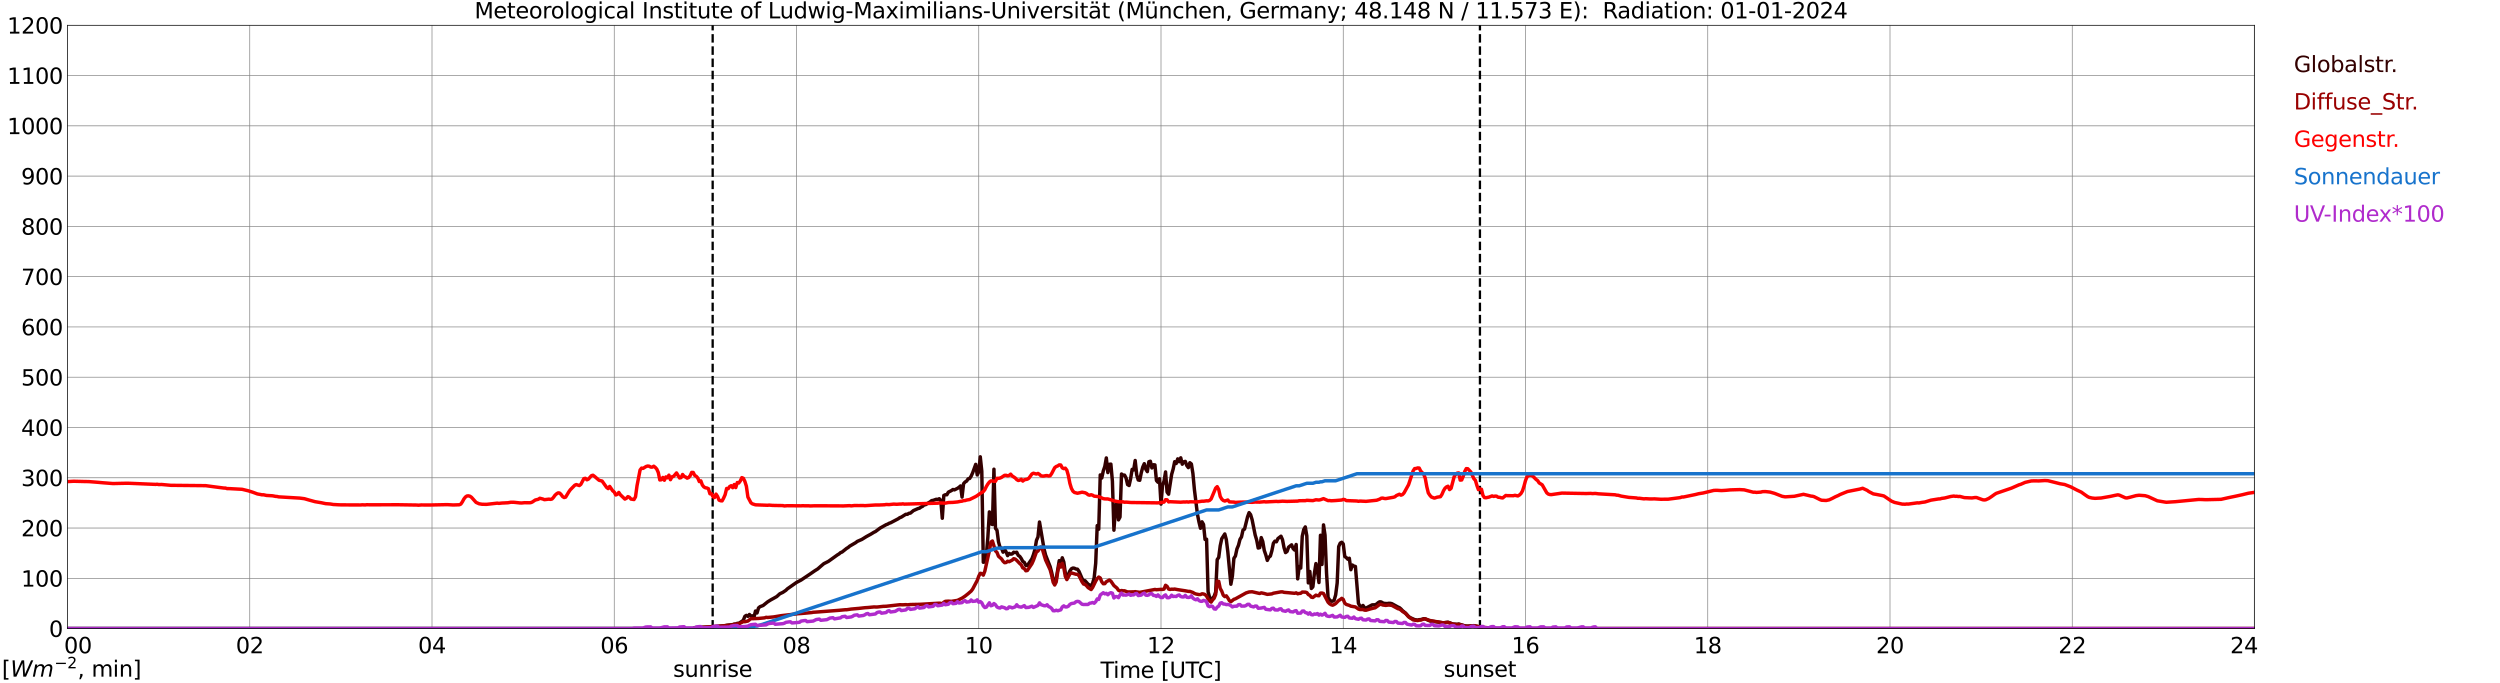 <?xml version="1.0" encoding="utf-8" standalone="no"?>
<!DOCTYPE svg PUBLIC "-//W3C//DTD SVG 1.1//EN"
  "http://www.w3.org/Graphics/SVG/1.1/DTD/svg11.dtd">
<svg xmlns:xlink="http://www.w3.org/1999/xlink" width="1085.4pt" height="296.64pt" viewBox="0 0 1085.4 296.64" xmlns="http://www.w3.org/2000/svg" version="1.1">
 <defs>
  <style type="text/css">*{stroke-linejoin: round; stroke-linecap: butt}</style>
 </defs>
 <g id="figure_1">
  <g id="patch_1">
   <path d="M 0 296.64 
L 1085.4 296.64 
L 1085.4 0 
L 0 0 
z
" style="fill: #ffffff"/>
  </g>
  <g id="axes_1">
   <g id="patch_2">
    <path d="M 29.306 272.909 
L 978.814 272.909 
L 978.814 10.976 
L 29.306 10.976 
z
" style="fill: #ffffff"/>
   </g>
   <g id="patch_3">
    <path d="M 978.814 272.909 
L 978.814 272.909 
L 978.814 10.976 
L 978.814 10.976 
z
" clip-path="url(#p789cb9e77c)" style="fill: #d3d3d3; opacity: 0.25; stroke: #d3d3d3; stroke-linejoin: miter"/>
   </g>
   <g id="matplotlib.axis_1">
    <g id="xtick_1">
     <g id="line2d_1">
      <path d="M 29.306 272.909 
L 29.306 10.976 
" clip-path="url(#p789cb9e77c)" style="fill: none; stroke: #808080; stroke-width: 0.3; stroke-linecap: square"/>
     </g>
     <g id="line2d_2"/>
     <g id="text_1">
      <!--    00 -->
      <g transform="translate(18.733 283.627) scale(0.095 -0.095)">
       <defs>
        <path id="DejaVuSans-20" transform="scale(0.016)"/>
        <path id="DejaVuSans-30" d="M 2034 4250 
Q 1547 4250 1301 3770 
Q 1056 3291 1056 2328 
Q 1056 1369 1301 889 
Q 1547 409 2034 409 
Q 2525 409 2770 889 
Q 3016 1369 3016 2328 
Q 3016 3291 2770 3770 
Q 2525 4250 2034 4250 
z
M 2034 4750 
Q 2819 4750 3233 4129 
Q 3647 3509 3647 2328 
Q 3647 1150 3233 529 
Q 2819 -91 2034 -91 
Q 1250 -91 836 529 
Q 422 1150 422 2328 
Q 422 3509 836 4129 
Q 1250 4750 2034 4750 
z
" transform="scale(0.016)"/>
       </defs>
       <use xlink:href="#DejaVuSans-20"/>
       <use xlink:href="#DejaVuSans-20" transform="translate(31.787 0)"/>
       <use xlink:href="#DejaVuSans-20" transform="translate(63.574 0)"/>
       <use xlink:href="#DejaVuSans-30" transform="translate(95.361 0)"/>
       <use xlink:href="#DejaVuSans-30" transform="translate(158.984 0)"/>
      </g>
     </g>
    </g>
    <g id="xtick_2">
     <g id="line2d_3">
      <path d="M 108.431 272.909 
L 108.431 10.976 
" clip-path="url(#p789cb9e77c)" style="fill: none; stroke: #808080; stroke-width: 0.3; stroke-linecap: square"/>
     </g>
     <g id="line2d_4"/>
     <g id="text_2">
      <!-- 02 -->
      <g transform="translate(102.387 283.627) scale(0.095 -0.095)">
       <defs>
        <path id="DejaVuSans-32" d="M 1228 531 
L 3431 531 
L 3431 0 
L 469 0 
L 469 531 
Q 828 903 1448 1529 
Q 2069 2156 2228 2338 
Q 2531 2678 2651 2914 
Q 2772 3150 2772 3378 
Q 2772 3750 2511 3984 
Q 2250 4219 1831 4219 
Q 1534 4219 1204 4116 
Q 875 4013 500 3803 
L 500 4441 
Q 881 4594 1212 4672 
Q 1544 4750 1819 4750 
Q 2544 4750 2975 4387 
Q 3406 4025 3406 3419 
Q 3406 3131 3298 2873 
Q 3191 2616 2906 2266 
Q 2828 2175 2409 1742 
Q 1991 1309 1228 531 
z
" transform="scale(0.016)"/>
       </defs>
       <use xlink:href="#DejaVuSans-30"/>
       <use xlink:href="#DejaVuSans-32" transform="translate(63.623 0)"/>
      </g>
     </g>
    </g>
    <g id="xtick_3">
     <g id="line2d_5">
      <path d="M 187.557 272.909 
L 187.557 10.976 
" clip-path="url(#p789cb9e77c)" style="fill: none; stroke: #808080; stroke-width: 0.3; stroke-linecap: square"/>
     </g>
     <g id="line2d_6"/>
     <g id="text_3">
      <!-- 04 -->
      <g transform="translate(181.513 283.627) scale(0.095 -0.095)">
       <defs>
        <path id="DejaVuSans-34" d="M 2419 4116 
L 825 1625 
L 2419 1625 
L 2419 4116 
z
M 2253 4666 
L 3047 4666 
L 3047 1625 
L 3713 1625 
L 3713 1100 
L 3047 1100 
L 3047 0 
L 2419 0 
L 2419 1100 
L 313 1100 
L 313 1709 
L 2253 4666 
z
" transform="scale(0.016)"/>
       </defs>
       <use xlink:href="#DejaVuSans-30"/>
       <use xlink:href="#DejaVuSans-34" transform="translate(63.623 0)"/>
      </g>
     </g>
    </g>
    <g id="xtick_4">
     <g id="line2d_7">
      <path d="M 266.683 272.909 
L 266.683 10.976 
" clip-path="url(#p789cb9e77c)" style="fill: none; stroke: #808080; stroke-width: 0.3; stroke-linecap: square"/>
     </g>
     <g id="line2d_8"/>
     <g id="text_4">
      <!-- 06 -->
      <g transform="translate(260.638 283.627) scale(0.095 -0.095)">
       <defs>
        <path id="DejaVuSans-36" d="M 2113 2584 
Q 1688 2584 1439 2293 
Q 1191 2003 1191 1497 
Q 1191 994 1439 701 
Q 1688 409 2113 409 
Q 2538 409 2786 701 
Q 3034 994 3034 1497 
Q 3034 2003 2786 2293 
Q 2538 2584 2113 2584 
z
M 3366 4563 
L 3366 3988 
Q 3128 4100 2886 4159 
Q 2644 4219 2406 4219 
Q 1781 4219 1451 3797 
Q 1122 3375 1075 2522 
Q 1259 2794 1537 2939 
Q 1816 3084 2150 3084 
Q 2853 3084 3261 2657 
Q 3669 2231 3669 1497 
Q 3669 778 3244 343 
Q 2819 -91 2113 -91 
Q 1303 -91 875 529 
Q 447 1150 447 2328 
Q 447 3434 972 4092 
Q 1497 4750 2381 4750 
Q 2619 4750 2861 4703 
Q 3103 4656 3366 4563 
z
" transform="scale(0.016)"/>
       </defs>
       <use xlink:href="#DejaVuSans-30"/>
       <use xlink:href="#DejaVuSans-36" transform="translate(63.623 0)"/>
      </g>
     </g>
    </g>
    <g id="xtick_5">
     <g id="line2d_9">
      <path d="M 345.808 272.909 
L 345.808 10.976 
" clip-path="url(#p789cb9e77c)" style="fill: none; stroke: #808080; stroke-width: 0.3; stroke-linecap: square"/>
     </g>
     <g id="line2d_10"/>
     <g id="text_5">
      <!-- 08 -->
      <g transform="translate(339.764 283.627) scale(0.095 -0.095)">
       <defs>
        <path id="DejaVuSans-38" d="M 2034 2216 
Q 1584 2216 1326 1975 
Q 1069 1734 1069 1313 
Q 1069 891 1326 650 
Q 1584 409 2034 409 
Q 2484 409 2743 651 
Q 3003 894 3003 1313 
Q 3003 1734 2745 1975 
Q 2488 2216 2034 2216 
z
M 1403 2484 
Q 997 2584 770 2862 
Q 544 3141 544 3541 
Q 544 4100 942 4425 
Q 1341 4750 2034 4750 
Q 2731 4750 3128 4425 
Q 3525 4100 3525 3541 
Q 3525 3141 3298 2862 
Q 3072 2584 2669 2484 
Q 3125 2378 3379 2068 
Q 3634 1759 3634 1313 
Q 3634 634 3220 271 
Q 2806 -91 2034 -91 
Q 1263 -91 848 271 
Q 434 634 434 1313 
Q 434 1759 690 2068 
Q 947 2378 1403 2484 
z
M 1172 3481 
Q 1172 3119 1398 2916 
Q 1625 2713 2034 2713 
Q 2441 2713 2670 2916 
Q 2900 3119 2900 3481 
Q 2900 3844 2670 4047 
Q 2441 4250 2034 4250 
Q 1625 4250 1398 4047 
Q 1172 3844 1172 3481 
z
" transform="scale(0.016)"/>
       </defs>
       <use xlink:href="#DejaVuSans-30"/>
       <use xlink:href="#DejaVuSans-38" transform="translate(63.623 0)"/>
      </g>
     </g>
    </g>
    <g id="xtick_6">
     <g id="line2d_11">
      <path d="M 424.934 272.909 
L 424.934 10.976 
" clip-path="url(#p789cb9e77c)" style="fill: none; stroke: #808080; stroke-width: 0.3; stroke-linecap: square"/>
     </g>
     <g id="line2d_12"/>
     <g id="text_6">
      <!-- 10 -->
      <g transform="translate(418.89 283.627) scale(0.095 -0.095)">
       <defs>
        <path id="DejaVuSans-31" d="M 794 531 
L 1825 531 
L 1825 4091 
L 703 3866 
L 703 4441 
L 1819 4666 
L 2450 4666 
L 2450 531 
L 3481 531 
L 3481 0 
L 794 0 
L 794 531 
z
" transform="scale(0.016)"/>
       </defs>
       <use xlink:href="#DejaVuSans-31"/>
       <use xlink:href="#DejaVuSans-30" transform="translate(63.623 0)"/>
      </g>
     </g>
    </g>
    <g id="xtick_7">
     <g id="line2d_13">
      <path d="M 504.06 272.909 
L 504.06 10.976 
" clip-path="url(#p789cb9e77c)" style="fill: none; stroke: #808080; stroke-width: 0.3; stroke-linecap: square"/>
     </g>
     <g id="line2d_14"/>
     <g id="text_7">
      <!-- 12 -->
      <g transform="translate(498.015 283.627) scale(0.095 -0.095)">
       <use xlink:href="#DejaVuSans-31"/>
       <use xlink:href="#DejaVuSans-32" transform="translate(63.623 0)"/>
      </g>
     </g>
    </g>
    <g id="xtick_8">
     <g id="line2d_15">
      <path d="M 583.185 272.909 
L 583.185 10.976 
" clip-path="url(#p789cb9e77c)" style="fill: none; stroke: #808080; stroke-width: 0.3; stroke-linecap: square"/>
     </g>
     <g id="line2d_16"/>
     <g id="text_8">
      <!-- 14 -->
      <g transform="translate(577.141 283.627) scale(0.095 -0.095)">
       <use xlink:href="#DejaVuSans-31"/>
       <use xlink:href="#DejaVuSans-34" transform="translate(63.623 0)"/>
      </g>
     </g>
    </g>
    <g id="xtick_9">
     <g id="line2d_17">
      <path d="M 662.311 272.909 
L 662.311 10.976 
" clip-path="url(#p789cb9e77c)" style="fill: none; stroke: #808080; stroke-width: 0.3; stroke-linecap: square"/>
     </g>
     <g id="line2d_18"/>
     <g id="text_9">
      <!-- 16 -->
      <g transform="translate(656.267 283.627) scale(0.095 -0.095)">
       <use xlink:href="#DejaVuSans-31"/>
       <use xlink:href="#DejaVuSans-36" transform="translate(63.623 0)"/>
      </g>
     </g>
    </g>
    <g id="xtick_10">
     <g id="line2d_19">
      <path d="M 741.437 272.909 
L 741.437 10.976 
" clip-path="url(#p789cb9e77c)" style="fill: none; stroke: #808080; stroke-width: 0.3; stroke-linecap: square"/>
     </g>
     <g id="line2d_20"/>
     <g id="text_10">
      <!-- 18 -->
      <g transform="translate(735.392 283.627) scale(0.095 -0.095)">
       <use xlink:href="#DejaVuSans-31"/>
       <use xlink:href="#DejaVuSans-38" transform="translate(63.623 0)"/>
      </g>
     </g>
    </g>
    <g id="xtick_11">
     <g id="line2d_21">
      <path d="M 820.562 272.909 
L 820.562 10.976 
" clip-path="url(#p789cb9e77c)" style="fill: none; stroke: #808080; stroke-width: 0.3; stroke-linecap: square"/>
     </g>
     <g id="line2d_22"/>
     <g id="text_11">
      <!-- 20 -->
      <g transform="translate(814.518 283.627) scale(0.095 -0.095)">
       <use xlink:href="#DejaVuSans-32"/>
       <use xlink:href="#DejaVuSans-30" transform="translate(63.623 0)"/>
      </g>
     </g>
    </g>
    <g id="xtick_12">
     <g id="line2d_23">
      <path d="M 899.688 272.909 
L 899.688 10.976 
" clip-path="url(#p789cb9e77c)" style="fill: none; stroke: #808080; stroke-width: 0.3; stroke-linecap: square"/>
     </g>
     <g id="line2d_24"/>
     <g id="text_12">
      <!-- 22 -->
      <g transform="translate(893.644 283.627) scale(0.095 -0.095)">
       <use xlink:href="#DejaVuSans-32"/>
       <use xlink:href="#DejaVuSans-32" transform="translate(63.623 0)"/>
      </g>
     </g>
    </g>
    <g id="xtick_13">
     <g id="line2d_25">
      <path d="M 978.814 272.909 
L 978.814 10.976 
" clip-path="url(#p789cb9e77c)" style="fill: none; stroke: #808080; stroke-width: 0.3; stroke-linecap: square"/>
     </g>
     <g id="line2d_26"/>
     <g id="text_13">
      <!-- 24    -->
      <g transform="translate(968.241 283.627) scale(0.095 -0.095)">
       <use xlink:href="#DejaVuSans-32"/>
       <use xlink:href="#DejaVuSans-34" transform="translate(63.623 0)"/>
       <use xlink:href="#DejaVuSans-20" transform="translate(127.246 0)"/>
       <use xlink:href="#DejaVuSans-20" transform="translate(159.033 0)"/>
       <use xlink:href="#DejaVuSans-20" transform="translate(190.82 0)"/>
      </g>
     </g>
    </g>
    <g id="text_14">
     <!-- Time [UTC] -->
     <g transform="translate(477.806 294.322) scale(0.095 -0.095)">
      <defs>
       <path id="DejaVuSans-54" d="M -19 4666 
L 3928 4666 
L 3928 4134 
L 2272 4134 
L 2272 0 
L 1638 0 
L 1638 4134 
L -19 4134 
L -19 4666 
z
" transform="scale(0.016)"/>
       <path id="DejaVuSans-69" d="M 603 3500 
L 1178 3500 
L 1178 0 
L 603 0 
L 603 3500 
z
M 603 4863 
L 1178 4863 
L 1178 4134 
L 603 4134 
L 603 4863 
z
" transform="scale(0.016)"/>
       <path id="DejaVuSans-6d" d="M 3328 2828 
Q 3544 3216 3844 3400 
Q 4144 3584 4550 3584 
Q 5097 3584 5394 3201 
Q 5691 2819 5691 2113 
L 5691 0 
L 5113 0 
L 5113 2094 
Q 5113 2597 4934 2840 
Q 4756 3084 4391 3084 
Q 3944 3084 3684 2787 
Q 3425 2491 3425 1978 
L 3425 0 
L 2847 0 
L 2847 2094 
Q 2847 2600 2669 2842 
Q 2491 3084 2119 3084 
Q 1678 3084 1418 2786 
Q 1159 2488 1159 1978 
L 1159 0 
L 581 0 
L 581 3500 
L 1159 3500 
L 1159 2956 
Q 1356 3278 1631 3431 
Q 1906 3584 2284 3584 
Q 2666 3584 2933 3390 
Q 3200 3197 3328 2828 
z
" transform="scale(0.016)"/>
       <path id="DejaVuSans-65" d="M 3597 1894 
L 3597 1613 
L 953 1613 
Q 991 1019 1311 708 
Q 1631 397 2203 397 
Q 2534 397 2845 478 
Q 3156 559 3463 722 
L 3463 178 
Q 3153 47 2828 -22 
Q 2503 -91 2169 -91 
Q 1331 -91 842 396 
Q 353 884 353 1716 
Q 353 2575 817 3079 
Q 1281 3584 2069 3584 
Q 2775 3584 3186 3129 
Q 3597 2675 3597 1894 
z
M 3022 2063 
Q 3016 2534 2758 2815 
Q 2500 3097 2075 3097 
Q 1594 3097 1305 2825 
Q 1016 2553 972 2059 
L 3022 2063 
z
" transform="scale(0.016)"/>
       <path id="DejaVuSans-5b" d="M 550 4863 
L 1875 4863 
L 1875 4416 
L 1125 4416 
L 1125 -397 
L 1875 -397 
L 1875 -844 
L 550 -844 
L 550 4863 
z
" transform="scale(0.016)"/>
       <path id="DejaVuSans-55" d="M 556 4666 
L 1191 4666 
L 1191 1831 
Q 1191 1081 1462 751 
Q 1734 422 2344 422 
Q 2950 422 3222 751 
Q 3494 1081 3494 1831 
L 3494 4666 
L 4128 4666 
L 4128 1753 
Q 4128 841 3676 375 
Q 3225 -91 2344 -91 
Q 1459 -91 1007 375 
Q 556 841 556 1753 
L 556 4666 
z
" transform="scale(0.016)"/>
       <path id="DejaVuSans-43" d="M 4122 4306 
L 4122 3641 
Q 3803 3938 3442 4084 
Q 3081 4231 2675 4231 
Q 1875 4231 1450 3742 
Q 1025 3253 1025 2328 
Q 1025 1406 1450 917 
Q 1875 428 2675 428 
Q 3081 428 3442 575 
Q 3803 722 4122 1019 
L 4122 359 
Q 3791 134 3420 21 
Q 3050 -91 2638 -91 
Q 1578 -91 968 557 
Q 359 1206 359 2328 
Q 359 3453 968 4101 
Q 1578 4750 2638 4750 
Q 3056 4750 3426 4639 
Q 3797 4528 4122 4306 
z
" transform="scale(0.016)"/>
       <path id="DejaVuSans-5d" d="M 1947 4863 
L 1947 -844 
L 622 -844 
L 622 -397 
L 1369 -397 
L 1369 4416 
L 622 4416 
L 622 4863 
L 1947 4863 
z
" transform="scale(0.016)"/>
      </defs>
      <use xlink:href="#DejaVuSans-54"/>
      <use xlink:href="#DejaVuSans-69" transform="translate(57.959 0)"/>
      <use xlink:href="#DejaVuSans-6d" transform="translate(85.742 0)"/>
      <use xlink:href="#DejaVuSans-65" transform="translate(183.154 0)"/>
      <use xlink:href="#DejaVuSans-20" transform="translate(244.678 0)"/>
      <use xlink:href="#DejaVuSans-5b" transform="translate(276.465 0)"/>
      <use xlink:href="#DejaVuSans-55" transform="translate(315.479 0)"/>
      <use xlink:href="#DejaVuSans-54" transform="translate(388.672 0)"/>
      <use xlink:href="#DejaVuSans-43" transform="translate(443.881 0)"/>
      <use xlink:href="#DejaVuSans-5d" transform="translate(513.705 0)"/>
     </g>
    </g>
   </g>
   <g id="matplotlib.axis_2">
    <g id="ytick_1">
     <g id="line2d_27">
      <path d="M 29.306 272.909 
L 978.814 272.909 
" clip-path="url(#p789cb9e77c)" style="fill: none; stroke: #808080; stroke-width: 0.3; stroke-linecap: square"/>
     </g>
     <g id="line2d_28"/>
     <g id="text_15">
      <!-- 0 -->
      <g transform="translate(21.261 276.518) scale(0.095 -0.095)">
       <use xlink:href="#DejaVuSans-30"/>
      </g>
     </g>
    </g>
    <g id="ytick_2">
     <g id="line2d_29">
      <path d="M 29.306 251.081 
L 978.814 251.081 
" clip-path="url(#p789cb9e77c)" style="fill: none; stroke: #808080; stroke-width: 0.3; stroke-linecap: square"/>
     </g>
     <g id="line2d_30"/>
     <g id="text_16">
      <!-- 100 -->
      <g transform="translate(9.173 254.69) scale(0.095 -0.095)">
       <use xlink:href="#DejaVuSans-31"/>
       <use xlink:href="#DejaVuSans-30" transform="translate(63.623 0)"/>
       <use xlink:href="#DejaVuSans-30" transform="translate(127.246 0)"/>
      </g>
     </g>
    </g>
    <g id="ytick_3">
     <g id="line2d_31">
      <path d="M 29.306 229.253 
L 978.814 229.253 
" clip-path="url(#p789cb9e77c)" style="fill: none; stroke: #808080; stroke-width: 0.3; stroke-linecap: square"/>
     </g>
     <g id="line2d_32"/>
     <g id="text_17">
      <!-- 200 -->
      <g transform="translate(9.173 232.863) scale(0.095 -0.095)">
       <use xlink:href="#DejaVuSans-32"/>
       <use xlink:href="#DejaVuSans-30" transform="translate(63.623 0)"/>
       <use xlink:href="#DejaVuSans-30" transform="translate(127.246 0)"/>
      </g>
     </g>
    </g>
    <g id="ytick_4">
     <g id="line2d_33">
      <path d="M 29.306 207.426 
L 978.814 207.426 
" clip-path="url(#p789cb9e77c)" style="fill: none; stroke: #808080; stroke-width: 0.3; stroke-linecap: square"/>
     </g>
     <g id="line2d_34"/>
     <g id="text_18">
      <!-- 300 -->
      <g transform="translate(9.173 211.035) scale(0.095 -0.095)">
       <defs>
        <path id="DejaVuSans-33" d="M 2597 2516 
Q 3050 2419 3304 2112 
Q 3559 1806 3559 1356 
Q 3559 666 3084 287 
Q 2609 -91 1734 -91 
Q 1441 -91 1130 -33 
Q 819 25 488 141 
L 488 750 
Q 750 597 1062 519 
Q 1375 441 1716 441 
Q 2309 441 2620 675 
Q 2931 909 2931 1356 
Q 2931 1769 2642 2001 
Q 2353 2234 1838 2234 
L 1294 2234 
L 1294 2753 
L 1863 2753 
Q 2328 2753 2575 2939 
Q 2822 3125 2822 3475 
Q 2822 3834 2567 4026 
Q 2313 4219 1838 4219 
Q 1578 4219 1281 4162 
Q 984 4106 628 3988 
L 628 4550 
Q 988 4650 1302 4700 
Q 1616 4750 1894 4750 
Q 2613 4750 3031 4423 
Q 3450 4097 3450 3541 
Q 3450 3153 3228 2886 
Q 3006 2619 2597 2516 
z
" transform="scale(0.016)"/>
       </defs>
       <use xlink:href="#DejaVuSans-33"/>
       <use xlink:href="#DejaVuSans-30" transform="translate(63.623 0)"/>
       <use xlink:href="#DejaVuSans-30" transform="translate(127.246 0)"/>
      </g>
     </g>
    </g>
    <g id="ytick_5">
     <g id="line2d_35">
      <path d="M 29.306 185.598 
L 978.814 185.598 
" clip-path="url(#p789cb9e77c)" style="fill: none; stroke: #808080; stroke-width: 0.3; stroke-linecap: square"/>
     </g>
     <g id="line2d_36"/>
     <g id="text_19">
      <!-- 400 -->
      <g transform="translate(9.173 189.207) scale(0.095 -0.095)">
       <use xlink:href="#DejaVuSans-34"/>
       <use xlink:href="#DejaVuSans-30" transform="translate(63.623 0)"/>
       <use xlink:href="#DejaVuSans-30" transform="translate(127.246 0)"/>
      </g>
     </g>
    </g>
    <g id="ytick_6">
     <g id="line2d_37">
      <path d="M 29.306 163.77 
L 978.814 163.77 
" clip-path="url(#p789cb9e77c)" style="fill: none; stroke: #808080; stroke-width: 0.3; stroke-linecap: square"/>
     </g>
     <g id="line2d_38"/>
     <g id="text_20">
      <!-- 500 -->
      <g transform="translate(9.173 167.379) scale(0.095 -0.095)">
       <defs>
        <path id="DejaVuSans-35" d="M 691 4666 
L 3169 4666 
L 3169 4134 
L 1269 4134 
L 1269 2991 
Q 1406 3038 1543 3061 
Q 1681 3084 1819 3084 
Q 2600 3084 3056 2656 
Q 3513 2228 3513 1497 
Q 3513 744 3044 326 
Q 2575 -91 1722 -91 
Q 1428 -91 1123 -41 
Q 819 9 494 109 
L 494 744 
Q 775 591 1075 516 
Q 1375 441 1709 441 
Q 2250 441 2565 725 
Q 2881 1009 2881 1497 
Q 2881 1984 2565 2268 
Q 2250 2553 1709 2553 
Q 1456 2553 1204 2497 
Q 953 2441 691 2322 
L 691 4666 
z
" transform="scale(0.016)"/>
       </defs>
       <use xlink:href="#DejaVuSans-35"/>
       <use xlink:href="#DejaVuSans-30" transform="translate(63.623 0)"/>
       <use xlink:href="#DejaVuSans-30" transform="translate(127.246 0)"/>
      </g>
     </g>
    </g>
    <g id="ytick_7">
     <g id="line2d_39">
      <path d="M 29.306 141.942 
L 978.814 141.942 
" clip-path="url(#p789cb9e77c)" style="fill: none; stroke: #808080; stroke-width: 0.3; stroke-linecap: square"/>
     </g>
     <g id="line2d_40"/>
     <g id="text_21">
      <!-- 600 -->
      <g transform="translate(9.173 145.551) scale(0.095 -0.095)">
       <use xlink:href="#DejaVuSans-36"/>
       <use xlink:href="#DejaVuSans-30" transform="translate(63.623 0)"/>
       <use xlink:href="#DejaVuSans-30" transform="translate(127.246 0)"/>
      </g>
     </g>
    </g>
    <g id="ytick_8">
     <g id="line2d_41">
      <path d="M 29.306 120.114 
L 978.814 120.114 
" clip-path="url(#p789cb9e77c)" style="fill: none; stroke: #808080; stroke-width: 0.3; stroke-linecap: square"/>
     </g>
     <g id="line2d_42"/>
     <g id="text_22">
      <!-- 700 -->
      <g transform="translate(9.173 123.724) scale(0.095 -0.095)">
       <defs>
        <path id="DejaVuSans-37" d="M 525 4666 
L 3525 4666 
L 3525 4397 
L 1831 0 
L 1172 0 
L 2766 4134 
L 525 4134 
L 525 4666 
z
" transform="scale(0.016)"/>
       </defs>
       <use xlink:href="#DejaVuSans-37"/>
       <use xlink:href="#DejaVuSans-30" transform="translate(63.623 0)"/>
       <use xlink:href="#DejaVuSans-30" transform="translate(127.246 0)"/>
      </g>
     </g>
    </g>
    <g id="ytick_9">
     <g id="line2d_43">
      <path d="M 29.306 98.287 
L 978.814 98.287 
" clip-path="url(#p789cb9e77c)" style="fill: none; stroke: #808080; stroke-width: 0.3; stroke-linecap: square"/>
     </g>
     <g id="line2d_44"/>
     <g id="text_23">
      <!-- 800 -->
      <g transform="translate(9.173 101.896) scale(0.095 -0.095)">
       <use xlink:href="#DejaVuSans-38"/>
       <use xlink:href="#DejaVuSans-30" transform="translate(63.623 0)"/>
       <use xlink:href="#DejaVuSans-30" transform="translate(127.246 0)"/>
      </g>
     </g>
    </g>
    <g id="ytick_10">
     <g id="line2d_45">
      <path d="M 29.306 76.459 
L 978.814 76.459 
" clip-path="url(#p789cb9e77c)" style="fill: none; stroke: #808080; stroke-width: 0.3; stroke-linecap: square"/>
     </g>
     <g id="line2d_46"/>
     <g id="text_24">
      <!-- 900 -->
      <g transform="translate(9.173 80.068) scale(0.095 -0.095)">
       <defs>
        <path id="DejaVuSans-39" d="M 703 97 
L 703 672 
Q 941 559 1184 500 
Q 1428 441 1663 441 
Q 2288 441 2617 861 
Q 2947 1281 2994 2138 
Q 2813 1869 2534 1725 
Q 2256 1581 1919 1581 
Q 1219 1581 811 2004 
Q 403 2428 403 3163 
Q 403 3881 828 4315 
Q 1253 4750 1959 4750 
Q 2769 4750 3195 4129 
Q 3622 3509 3622 2328 
Q 3622 1225 3098 567 
Q 2575 -91 1691 -91 
Q 1453 -91 1209 -44 
Q 966 3 703 97 
z
M 1959 2075 
Q 2384 2075 2632 2365 
Q 2881 2656 2881 3163 
Q 2881 3666 2632 3958 
Q 2384 4250 1959 4250 
Q 1534 4250 1286 3958 
Q 1038 3666 1038 3163 
Q 1038 2656 1286 2365 
Q 1534 2075 1959 2075 
z
" transform="scale(0.016)"/>
       </defs>
       <use xlink:href="#DejaVuSans-39"/>
       <use xlink:href="#DejaVuSans-30" transform="translate(63.623 0)"/>
       <use xlink:href="#DejaVuSans-30" transform="translate(127.246 0)"/>
      </g>
     </g>
    </g>
    <g id="ytick_11">
     <g id="line2d_47">
      <path d="M 29.306 54.631 
L 978.814 54.631 
" clip-path="url(#p789cb9e77c)" style="fill: none; stroke: #808080; stroke-width: 0.3; stroke-linecap: square"/>
     </g>
     <g id="line2d_48"/>
     <g id="text_25">
      <!-- 1000 -->
      <g transform="translate(3.128 58.24) scale(0.095 -0.095)">
       <use xlink:href="#DejaVuSans-31"/>
       <use xlink:href="#DejaVuSans-30" transform="translate(63.623 0)"/>
       <use xlink:href="#DejaVuSans-30" transform="translate(127.246 0)"/>
       <use xlink:href="#DejaVuSans-30" transform="translate(190.869 0)"/>
      </g>
     </g>
    </g>
    <g id="ytick_12">
     <g id="line2d_49">
      <path d="M 29.306 32.803 
L 978.814 32.803 
" clip-path="url(#p789cb9e77c)" style="fill: none; stroke: #808080; stroke-width: 0.3; stroke-linecap: square"/>
     </g>
     <g id="line2d_50"/>
     <g id="text_26">
      <!-- 1100 -->
      <g transform="translate(3.128 36.413) scale(0.095 -0.095)">
       <use xlink:href="#DejaVuSans-31"/>
       <use xlink:href="#DejaVuSans-31" transform="translate(63.623 0)"/>
       <use xlink:href="#DejaVuSans-30" transform="translate(127.246 0)"/>
       <use xlink:href="#DejaVuSans-30" transform="translate(190.869 0)"/>
      </g>
     </g>
    </g>
    <g id="ytick_13">
     <g id="line2d_51">
      <path d="M 29.306 10.976 
L 978.814 10.976 
" clip-path="url(#p789cb9e77c)" style="fill: none; stroke: #808080; stroke-width: 0.3; stroke-linecap: square"/>
     </g>
     <g id="line2d_52"/>
     <g id="text_27">
      <!-- 1200 -->
      <g transform="translate(3.128 14.585) scale(0.095 -0.095)">
       <use xlink:href="#DejaVuSans-31"/>
       <use xlink:href="#DejaVuSans-32" transform="translate(63.623 0)"/>
       <use xlink:href="#DejaVuSans-30" transform="translate(127.246 0)"/>
       <use xlink:href="#DejaVuSans-30" transform="translate(190.869 0)"/>
      </g>
     </g>
    </g>
   </g>
   <g id="line2d_53">
    <path d="M 309.411 272.909 
L 309.411 10.976 
" clip-path="url(#p789cb9e77c)" style="fill: none; stroke-dasharray: 3.7,1.6; stroke-dashoffset: 0; stroke: #000000"/>
   </g>
   <g id="line2d_54">
    <path d="M 642.53 272.909 
L 642.53 10.976 
" clip-path="url(#p789cb9e77c)" style="fill: none; stroke-dasharray: 3.7,1.6; stroke-dashoffset: 0; stroke: #000000"/>
   </g>
   <g id="line2d_55">
    <path d="M 29.306 272.909 
L 300.971 272.909 
L 301.63 272.49 
L 308.883 272.221 
L 314.818 271.662 
L 315.477 271.494 
L 316.796 271.326 
L 318.114 271.173 
L 318.774 270.955 
L 319.433 270.92 
L 320.093 270.634 
L 320.752 270.617 
L 322.071 269.79 
L 322.73 269.283 
L 323.39 267.578 
L 324.049 267.172 
L 324.708 267.578 
L 325.368 266.784 
L 326.027 267.511 
L 326.686 267.358 
L 327.346 268 
L 328.005 265.282 
L 328.665 266.127 
L 329.324 263.931 
L 329.983 263.392 
L 331.302 262.885 
L 333.28 261.299 
L 334.599 260.471 
L 335.918 259.744 
L 337.236 259.002 
L 338.555 257.804 
L 339.874 257.18 
L 341.193 256.285 
L 341.852 255.643 
L 345.808 252.875 
L 347.787 251.845 
L 351.743 249.195 
L 353.721 247.827 
L 355.04 246.999 
L 356.359 245.836 
L 357.677 244.72 
L 358.996 244.061 
L 359.655 243.725 
L 363.612 240.89 
L 364.271 240.501 
L 364.93 239.927 
L 365.59 239.674 
L 367.568 238.087 
L 368.227 237.698 
L 368.887 237.124 
L 371.524 235.588 
L 372.184 235.064 
L 374.162 234.204 
L 376.14 232.971 
L 378.118 231.89 
L 379.437 231.08 
L 380.096 230.777 
L 382.074 229.29 
L 384.053 228.177 
L 384.712 227.806 
L 385.371 227.568 
L 386.031 227.182 
L 386.69 226.961 
L 389.987 225.222 
L 390.646 224.75 
L 391.306 224.514 
L 393.284 223.264 
L 393.943 223.314 
L 394.603 222.86 
L 395.262 222.775 
L 396.581 221.677 
L 398.559 220.799 
L 399.218 220.631 
L 399.878 220.14 
L 400.537 219.837 
L 401.196 219.195 
L 401.856 219.112 
L 403.175 218.267 
L 403.834 217.879 
L 404.493 217.34 
L 405.153 217.237 
L 406.471 216.766 
L 407.131 216.833 
L 407.79 216.528 
L 408.45 217.222 
L 409.109 225.003 
L 409.768 215.111 
L 410.428 214.79 
L 411.087 214.808 
L 411.746 213.66 
L 413.065 213 
L 413.725 212.527 
L 414.384 212.679 
L 415.703 212.02 
L 416.362 211.566 
L 417.022 210.975 
L 417.681 215.803 
L 418.34 210.012 
L 419 209.27 
L 419.659 208.881 
L 420.318 207.901 
L 420.978 207.733 
L 421.637 206.72 
L 422.297 205.251 
L 423.615 201.606 
L 424.275 206.197 
L 424.934 204.848 
L 425.593 198.33 
L 426.253 204.577 
L 426.912 244.114 
L 427.572 243.978 
L 428.231 241.075 
L 428.89 233.208 
L 429.55 222.251 
L 430.209 227.4 
L 430.869 227.721 
L 431.528 203.715 
L 432.187 229.376 
L 432.847 230.203 
L 433.506 235.217 
L 434.165 237.613 
L 434.825 237.984 
L 435.484 239.724 
L 436.144 238.423 
L 436.803 239.606 
L 437.462 241.226 
L 438.122 240.263 
L 438.781 240.602 
L 439.44 240.501 
L 440.1 239.774 
L 440.759 239.91 
L 441.419 239.757 
L 442.078 241.125 
L 442.737 241.564 
L 443.397 242.509 
L 444.056 243.775 
L 444.716 244.146 
L 445.375 245.497 
L 446.034 245.515 
L 448.012 242.61 
L 448.672 240.822 
L 449.331 238.576 
L 449.991 234.608 
L 450.65 233.106 
L 451.309 226.64 
L 453.287 238.373 
L 453.947 240.973 
L 455.925 246.004 
L 456.584 248.518 
L 457.244 251.524 
L 457.903 252.74 
L 458.563 251.389 
L 459.881 243.404 
L 460.541 244.653 
L 461.2 242.171 
L 461.859 243.996 
L 462.519 248.822 
L 463.178 250.476 
L 463.838 249.346 
L 464.497 247.877 
L 465.156 246.949 
L 465.816 246.611 
L 466.475 246.713 
L 467.134 247.049 
L 467.794 247.117 
L 468.453 248.062 
L 469.772 251.136 
L 470.431 252.166 
L 471.091 252.131 
L 472.409 253.635 
L 473.728 254.377 
L 474.388 253.179 
L 475.047 250.85 
L 475.706 244.552 
L 476.366 228.195 
L 477.025 229.764 
L 477.685 206.197 
L 478.344 207.53 
L 479.003 204.442 
L 479.663 202.534 
L 480.322 198.821 
L 480.981 205.166 
L 481.641 201.589 
L 482.3 201.504 
L 482.96 208.914 
L 483.619 230.185 
L 484.278 220.902 
L 484.938 218.267 
L 485.597 225.713 
L 486.256 224.497 
L 486.916 205.793 
L 487.575 206.299 
L 488.235 206.282 
L 488.894 207.53 
L 489.553 210.383 
L 490.213 210.789 
L 490.872 207.801 
L 491.532 203.782 
L 492.191 204.036 
L 492.85 199.934 
L 493.51 206.146 
L 494.169 208.375 
L 494.828 208.528 
L 495.488 205.286 
L 496.147 202.787 
L 496.807 201.318 
L 497.466 203.715 
L 498.125 204.763 
L 498.785 200.473 
L 499.444 200.255 
L 500.103 203.158 
L 500.763 201.774 
L 501.422 201.842 
L 502.082 208.628 
L 502.741 209.37 
L 503.4 207.834 
L 504.06 218.859 
L 504.719 210.739 
L 505.379 208.881 
L 506.038 204.898 
L 506.697 213.642 
L 507.357 214.554 
L 508.675 205.994 
L 509.335 203.647 
L 509.994 200.458 
L 510.654 201.233 
L 511.313 199.225 
L 511.972 200.458 
L 512.632 198.769 
L 513.291 201.539 
L 513.95 200.491 
L 514.61 200.323 
L 515.269 202.128 
L 515.929 203.023 
L 516.588 200.897 
L 517.247 201.453 
L 517.907 205.522 
L 518.566 212.579 
L 519.885 223.281 
L 520.544 226.623 
L 521.204 229.358 
L 521.863 226.555 
L 522.522 227.704 
L 523.182 234.204 
L 523.841 234.101 
L 524.501 256.909 
L 525.16 259.373 
L 525.819 260.319 
L 526.479 259.677 
L 527.138 258.867 
L 527.797 257.027 
L 528.457 242.948 
L 529.116 242.036 
L 529.776 236.939 
L 530.435 233.883 
L 531.754 231.822 
L 532.413 234.254 
L 533.073 239.606 
L 534.391 253.65 
L 535.051 250.09 
L 535.71 242.409 
L 536.369 241.396 
L 537.029 238.323 
L 537.688 236.753 
L 538.348 234.186 
L 539.007 233.106 
L 539.666 230.102 
L 540.326 229.729 
L 541.644 224.379 
L 542.304 222.572 
L 542.963 223.449 
L 543.623 225.66 
L 544.941 232.261 
L 545.601 234.474 
L 546.26 237.934 
L 546.919 237.749 
L 547.579 233.409 
L 548.238 235.099 
L 548.898 238.997 
L 549.557 240.905 
L 550.216 243.302 
L 550.876 241.935 
L 551.535 241.446 
L 552.195 239.115 
L 552.854 235.858 
L 553.513 234.946 
L 554.173 235.217 
L 554.832 233.815 
L 556.151 232.802 
L 556.81 234.304 
L 557.47 237.749 
L 558.129 239.91 
L 558.788 239.436 
L 559.448 237.563 
L 560.766 236.55 
L 561.426 238.17 
L 562.085 238.812 
L 562.745 236.398 
L 563.404 251.321 
L 564.063 245.986 
L 564.723 246.628 
L 565.382 232.853 
L 566.042 229.899 
L 566.701 228.769 
L 567.36 232.65 
L 568.02 253.061 
L 568.679 248.115 
L 569.338 255.49 
L 569.998 254.798 
L 570.657 248.957 
L 571.317 244.688 
L 571.976 247.877 
L 572.635 252.908 
L 573.295 232.396 
L 573.954 245.059 
L 574.613 227.889 
L 575.273 232.329 
L 575.932 248.857 
L 576.592 259.424 
L 577.251 260.471 
L 577.91 261.01 
L 578.57 261.01 
L 579.229 260.589 
L 579.889 258.275 
L 580.548 253.128 
L 581.207 237.31 
L 581.867 235.791 
L 582.526 235.435 
L 583.185 236.144 
L 583.845 241.614 
L 584.504 242.088 
L 585.164 242.795 
L 585.823 242.374 
L 586.482 247.338 
L 587.142 245.312 
L 587.801 245.783 
L 588.46 245.936 
L 589.779 261.94 
L 590.439 263.156 
L 591.098 263.307 
L 591.757 262.868 
L 592.417 263.831 
L 593.076 263.999 
L 595.714 262.615 
L 597.032 262.565 
L 597.692 262.244 
L 598.351 261.652 
L 599.011 261.264 
L 599.67 261.349 
L 600.329 261.755 
L 600.989 261.973 
L 602.307 262.041 
L 602.967 261.923 
L 603.626 261.94 
L 604.286 262.091 
L 606.923 263.543 
L 607.582 263.831 
L 608.242 264.387 
L 608.901 265.114 
L 610.22 266.16 
L 611.539 267.646 
L 612.198 268.135 
L 614.176 269.013 
L 615.495 269.233 
L 616.154 269.03 
L 616.814 269.013 
L 618.133 268.609 
L 618.792 268.692 
L 620.77 269.587 
L 626.705 270.414 
L 628.023 270.211 
L 628.683 270.128 
L 630.001 270.634 
L 630.661 270.92 
L 632.639 271.038 
L 633.298 270.903 
L 635.936 271.715 
L 637.255 271.815 
L 639.892 271.63 
L 641.211 271.933 
L 642.53 272.271 
L 643.848 272.44 
L 645.167 272.76 
L 647.145 272.909 
L 978.154 272.909 
L 978.154 272.909 
" clip-path="url(#p789cb9e77c)" style="fill: none; stroke: #330000; stroke-width: 1.5; stroke-linecap: square"/>
   </g>
   <g id="line2d_56">
    <path d="M 29.306 272.909 
L 300.971 272.909 
L 301.63 272.577 
L 313.499 271.739 
L 316.136 271.486 
L 317.455 271.403 
L 318.114 271.318 
L 318.774 271.067 
L 319.433 271.108 
L 320.093 270.816 
L 320.752 270.857 
L 322.73 269.89 
L 323.39 269.934 
L 324.708 269.639 
L 326.027 268.589 
L 327.346 268.589 
L 329.324 268.506 
L 331.961 268.253 
L 332.621 268.002 
L 333.28 268.087 
L 335.918 267.834 
L 339.215 267.288 
L 346.468 266.45 
L 347.787 266.365 
L 349.765 266.197 
L 352.402 265.946 
L 353.062 265.819 
L 354.38 265.736 
L 364.271 264.979 
L 366.909 264.728 
L 367.568 264.728 
L 369.546 264.433 
L 372.843 264.141 
L 375.481 263.846 
L 376.799 263.763 
L 379.437 263.51 
L 380.756 263.553 
L 383.393 263.259 
L 384.712 263.217 
L 390.646 262.545 
L 391.965 262.586 
L 393.284 262.504 
L 393.943 262.586 
L 395.262 262.462 
L 399.218 262.377 
L 407.79 261.873 
L 408.45 261.916 
L 409.109 262.25 
L 409.768 261.454 
L 410.428 261.076 
L 411.746 260.993 
L 413.065 261.076 
L 415.703 260.657 
L 417.681 259.69 
L 419 258.81 
L 420.318 257.76 
L 421.637 256.627 
L 422.297 255.746 
L 424.275 252.009 
L 424.934 250.162 
L 425.593 248.903 
L 426.253 249.029 
L 426.912 249.699 
L 427.572 247.979 
L 428.89 242.018 
L 429.55 239.165 
L 430.209 235.345 
L 430.869 234.883 
L 432.187 239.165 
L 432.847 239.835 
L 433.506 241.514 
L 434.825 242.649 
L 435.484 243.655 
L 436.144 244.286 
L 436.803 244.242 
L 437.462 243.655 
L 438.122 243.865 
L 439.44 243.195 
L 440.1 242.564 
L 440.759 242.732 
L 441.419 243.278 
L 442.737 244.664 
L 443.397 245.251 
L 444.056 246.552 
L 444.716 246.846 
L 445.375 247.811 
L 446.034 247.685 
L 448.012 244.747 
L 448.672 243.278 
L 449.991 239.626 
L 450.65 239.248 
L 451.309 238.157 
L 451.969 237.485 
L 452.628 238.703 
L 453.947 243.11 
L 455.925 247.392 
L 456.584 249.826 
L 457.244 252.808 
L 457.903 253.982 
L 458.563 252.681 
L 459.222 248.147 
L 459.881 245 
L 460.541 246.216 
L 461.2 244.579 
L 461.859 246.51 
L 462.519 250.245 
L 463.178 251.631 
L 464.497 249.239 
L 465.156 248.735 
L 467.134 249.322 
L 467.794 249.365 
L 468.453 249.953 
L 469.772 252.596 
L 470.431 253.563 
L 471.091 253.731 
L 471.75 254.318 
L 472.409 255.115 
L 473.728 255.955 
L 474.388 255.032 
L 475.706 252.303 
L 476.366 251.212 
L 477.025 250.54 
L 477.685 250.917 
L 478.344 252.596 
L 479.003 253.436 
L 479.663 253.395 
L 480.322 252.554 
L 481.641 251.841 
L 482.3 252.303 
L 483.619 254.233 
L 484.938 255.324 
L 485.597 256.291 
L 486.256 256.584 
L 486.916 256.374 
L 487.575 256.501 
L 488.235 256.501 
L 489.553 257.005 
L 492.191 256.961 
L 492.85 256.878 
L 494.828 257.173 
L 501.422 255.914 
L 502.082 256.038 
L 504.06 255.87 
L 504.719 255.914 
L 505.379 255.746 
L 506.038 254.109 
L 506.697 254.569 
L 507.357 255.746 
L 508.016 255.914 
L 508.675 255.787 
L 509.335 255.829 
L 509.994 255.746 
L 511.313 255.997 
L 514.61 256.501 
L 515.929 256.752 
L 516.588 256.752 
L 517.907 257.215 
L 518.566 257.634 
L 519.226 257.885 
L 520.544 258.138 
L 521.204 258.138 
L 521.863 257.802 
L 522.522 257.885 
L 523.182 258.138 
L 523.841 258.81 
L 524.501 260.068 
L 525.16 260.908 
L 525.819 261.412 
L 526.479 260.447 
L 527.138 259.734 
L 527.797 258.096 
L 528.457 252.303 
L 529.116 252.386 
L 529.776 255.492 
L 530.435 256.669 
L 531.094 258.43 
L 531.754 259.02 
L 532.413 258.684 
L 533.073 259.607 
L 533.732 260.74 
L 534.391 261.244 
L 535.71 260.194 
L 536.369 259.985 
L 540.985 257.424 
L 542.304 257.005 
L 543.623 256.92 
L 546.919 257.675 
L 547.579 257.383 
L 548.898 257.675 
L 550.216 258.053 
L 552.195 257.843 
L 552.854 257.551 
L 556.151 256.961 
L 556.81 256.961 
L 557.47 257.173 
L 559.448 257.339 
L 562.085 257.592 
L 562.745 257.383 
L 563.404 257.802 
L 564.063 257.634 
L 564.723 257.592 
L 565.382 257.047 
L 566.701 257.088 
L 567.36 257.256 
L 568.02 258.138 
L 568.679 258.474 
L 569.338 259.271 
L 569.998 259.397 
L 571.317 258.389 
L 571.976 258.599 
L 572.635 258.642 
L 573.295 257.507 
L 573.954 257.466 
L 574.613 257.675 
L 576.592 261.454 
L 577.251 262.126 
L 577.91 262.545 
L 578.57 262.755 
L 579.229 262.462 
L 579.889 262.041 
L 581.207 260.698 
L 581.867 260.321 
L 582.526 259.775 
L 583.185 260.236 
L 583.845 261.873 
L 584.504 262.418 
L 585.823 262.84 
L 586.482 263.176 
L 588.46 263.51 
L 589.779 264.433 
L 590.439 264.645 
L 591.757 264.645 
L 592.417 264.896 
L 593.076 264.937 
L 595.054 264.35 
L 596.373 264.014 
L 597.032 263.887 
L 598.351 262.923 
L 599.011 262.418 
L 599.67 262.377 
L 600.329 262.672 
L 601.648 262.84 
L 602.967 262.672 
L 604.286 262.84 
L 606.923 264.267 
L 607.582 264.433 
L 608.242 264.854 
L 608.901 265.442 
L 610.22 266.323 
L 611.539 267.792 
L 612.858 268.674 
L 613.517 269.135 
L 615.495 269.429 
L 616.154 269.22 
L 616.814 269.22 
L 618.133 268.757 
L 618.792 268.716 
L 620.77 269.388 
L 626.705 270.436 
L 627.364 270.311 
L 628.683 270.27 
L 629.342 270.436 
L 630.661 270.94 
L 632.639 271.193 
L 633.298 271.067 
L 635.276 271.571 
L 635.936 271.863 
L 636.595 271.99 
L 637.914 271.907 
L 638.573 271.78 
L 640.552 271.78 
L 643.848 272.326 
L 645.827 272.536 
L 648.464 272.787 
L 651.761 272.909 
L 978.154 272.909 
L 978.154 272.909 
" clip-path="url(#p789cb9e77c)" style="fill: none; stroke: #990000; stroke-width: 1.5; stroke-linecap: square"/>
   </g>
   <g id="line2d_57">
    <path d="M 29.306 209.093 
L 31.943 208.94 
L 36.559 209.056 
L 38.537 209.089 
L 42.493 209.399 
L 44.472 209.58 
L 49.087 209.942 
L 53.043 209.844 
L 55.022 209.809 
L 56.34 209.831 
L 67.55 210.305 
L 68.209 210.237 
L 68.869 210.368 
L 70.187 210.344 
L 74.144 210.704 
L 89.309 210.857 
L 92.606 211.3 
L 97.222 211.894 
L 97.881 211.9 
L 98.541 212.121 
L 99.86 212.151 
L 105.135 212.439 
L 107.772 213.083 
L 109.75 213.708 
L 111.728 214.445 
L 113.047 214.681 
L 113.707 214.832 
L 114.366 214.805 
L 115.685 215.098 
L 118.322 215.253 
L 119.641 215.508 
L 120.3 215.552 
L 120.96 215.714 
L 130.191 216.259 
L 132.169 216.517 
L 134.147 217.091 
L 136.785 217.813 
L 139.422 218.252 
L 141.4 218.665 
L 143.379 218.807 
L 144.697 219.031 
L 147.335 219.173 
L 148.654 219.197 
L 156.566 219.237 
L 157.226 219.167 
L 158.544 219.221 
L 159.204 219.136 
L 160.523 219.16 
L 173.051 219.143 
L 180.963 219.267 
L 181.623 219.335 
L 182.941 219.23 
L 186.238 219.261 
L 194.151 219.092 
L 196.788 219.239 
L 199.426 219.147 
L 200.085 218.846 
L 200.745 217.868 
L 201.404 216.643 
L 202.063 215.799 
L 202.723 215.334 
L 203.382 215.281 
L 204.042 215.449 
L 204.701 215.899 
L 206.679 218.115 
L 207.998 218.717 
L 209.317 218.933 
L 211.295 218.964 
L 215.91 218.446 
L 216.57 218.549 
L 217.889 218.403 
L 219.207 218.342 
L 220.526 218.274 
L 221.845 218.047 
L 223.164 218.073 
L 225.801 218.359 
L 226.461 218.374 
L 227.779 218.248 
L 229.757 218.283 
L 230.417 218.226 
L 231.076 217.973 
L 232.395 217.089 
L 233.714 216.757 
L 234.373 216.325 
L 235.692 216.654 
L 236.351 216.938 
L 238.329 216.705 
L 238.989 216.805 
L 239.648 216.663 
L 240.308 215.93 
L 240.967 215 
L 241.626 214.41 
L 242.286 213.987 
L 242.945 214.05 
L 243.604 214.681 
L 244.264 215.591 
L 244.923 216.008 
L 245.583 215.818 
L 246.901 213.633 
L 247.561 212.677 
L 249.539 210.669 
L 250.198 210.39 
L 251.517 210.804 
L 252.176 210.296 
L 253.495 207.79 
L 254.155 207.672 
L 254.814 208.303 
L 255.473 208.011 
L 256.792 206.504 
L 257.451 206.332 
L 258.111 206.814 
L 259.43 207.962 
L 260.089 208.513 
L 261.408 208.857 
L 263.386 211.634 
L 264.045 212.127 
L 264.705 211.186 
L 266.023 213.101 
L 266.683 213.625 
L 267.342 214.886 
L 268.002 214.637 
L 268.661 213.804 
L 269.32 214.788 
L 271.298 216.676 
L 271.958 216.34 
L 272.617 215.62 
L 273.277 215.893 
L 273.936 216.67 
L 275.255 216.879 
L 275.914 215.692 
L 276.573 210.855 
L 277.892 204.06 
L 278.552 203.23 
L 279.211 203.344 
L 280.53 202.525 
L 281.189 202.333 
L 281.849 202.41 
L 282.508 202.783 
L 283.167 202.82 
L 283.827 202.414 
L 284.486 202.92 
L 285.145 203.673 
L 285.805 205.147 
L 286.464 208.375 
L 287.124 208.283 
L 287.783 207.292 
L 288.442 208.499 
L 289.102 207.063 
L 289.761 207.445 
L 290.42 206.301 
L 291.08 208.257 
L 291.739 207.009 
L 292.399 206.856 
L 293.717 205.33 
L 295.036 207.515 
L 295.696 207.353 
L 296.355 206.009 
L 297.014 206.825 
L 297.674 207.113 
L 298.333 207.589 
L 298.992 207.325 
L 299.652 206.528 
L 300.311 205.099 
L 300.971 205.127 
L 301.63 206.419 
L 302.289 206.799 
L 302.949 207.546 
L 303.608 209.08 
L 304.267 208.764 
L 304.927 210.549 
L 305.586 211.394 
L 306.246 211.774 
L 306.905 211.874 
L 307.564 212.169 
L 308.224 214.369 
L 308.883 214.349 
L 309.543 215.633 
L 310.202 216.017 
L 310.861 214.524 
L 311.521 215.515 
L 312.18 217.132 
L 312.839 217.405 
L 313.499 217.466 
L 314.158 216.266 
L 314.818 214.777 
L 315.477 212.075 
L 316.136 212.184 
L 316.796 211.23 
L 317.455 210.883 
L 318.114 211.734 
L 318.774 210.364 
L 319.433 211.684 
L 320.093 209.501 
L 320.752 209.693 
L 321.411 208.818 
L 322.071 207.369 
L 322.73 207.655 
L 323.39 209.004 
L 324.049 211.103 
L 324.708 215.799 
L 326.027 218.285 
L 326.686 218.761 
L 328.005 219.175 
L 333.28 219.372 
L 333.94 219.293 
L 335.258 219.413 
L 336.577 219.455 
L 339.874 219.505 
L 340.533 219.66 
L 341.852 219.555 
L 347.787 219.614 
L 348.446 219.557 
L 349.765 219.608 
L 351.083 219.586 
L 351.743 219.671 
L 353.062 219.61 
L 356.359 219.594 
L 366.249 219.649 
L 368.887 219.527 
L 369.546 219.638 
L 370.865 219.483 
L 372.843 219.496 
L 374.821 219.481 
L 375.481 219.542 
L 380.096 219.245 
L 381.415 219.261 
L 384.053 219.149 
L 384.712 219.025 
L 386.031 219.082 
L 388.009 218.859 
L 389.328 218.942 
L 390.646 218.839 
L 391.306 218.85 
L 391.965 218.743 
L 392.624 218.872 
L 407.131 218.459 
L 407.79 218.346 
L 410.428 218.438 
L 411.746 218.182 
L 413.725 218.112 
L 415.703 217.927 
L 417.022 217.656 
L 417.681 217.586 
L 418.34 217.348 
L 419 217.322 
L 419.659 217.1 
L 420.978 216.879 
L 423.615 215.574 
L 424.275 215.166 
L 425.593 214.205 
L 426.912 213.422 
L 427.572 212.59 
L 428.231 211.228 
L 428.89 210.139 
L 429.55 209.292 
L 430.209 208.79 
L 430.869 208.788 
L 431.528 208.969 
L 432.187 208.947 
L 432.847 207.659 
L 433.506 207.681 
L 434.165 207.55 
L 434.825 207.266 
L 436.144 206.367 
L 436.803 206.352 
L 437.462 206.594 
L 438.122 206.406 
L 438.781 205.863 
L 439.44 206.633 
L 440.759 207.502 
L 441.419 208.22 
L 442.078 208.604 
L 442.737 208.467 
L 443.397 208.085 
L 444.056 208.864 
L 444.716 208.31 
L 446.034 208.037 
L 446.694 207.62 
L 448.012 205.784 
L 448.672 205.452 
L 449.991 205.817 
L 450.65 205.553 
L 451.309 205.97 
L 451.969 206.59 
L 452.628 206.694 
L 453.287 206.675 
L 453.947 206.511 
L 454.606 206.478 
L 455.266 206.668 
L 455.925 206.544 
L 456.584 205.612 
L 457.903 203.06 
L 458.563 202.54 
L 459.222 202.283 
L 459.881 201.833 
L 460.541 201.892 
L 461.2 203.143 
L 461.859 203.459 
L 462.519 203.261 
L 463.178 204.13 
L 463.838 206.461 
L 464.497 209.84 
L 465.156 212.014 
L 465.816 213.243 
L 466.475 213.801 
L 467.794 214.148 
L 469.113 213.852 
L 469.772 213.69 
L 471.091 213.937 
L 471.75 214.255 
L 472.409 214.803 
L 473.069 215.006 
L 473.728 214.792 
L 474.388 215.013 
L 475.047 215.417 
L 477.025 215.62 
L 479.003 216.488 
L 479.663 216.6 
L 480.981 216.622 
L 482.3 216.993 
L 483.619 217.455 
L 485.597 217.837 
L 486.916 217.901 
L 487.575 217.879 
L 488.235 218.058 
L 488.894 218.003 
L 490.872 218.165 
L 502.741 218.326 
L 505.379 217.988 
L 506.038 216.947 
L 506.697 217.001 
L 507.357 217.912 
L 508.016 217.824 
L 512.632 218.029 
L 513.95 217.927 
L 514.61 217.962 
L 515.269 217.872 
L 515.929 217.99 
L 516.588 217.861 
L 519.885 217.903 
L 521.863 217.599 
L 522.522 217.615 
L 523.841 217.427 
L 524.501 217.475 
L 525.16 217.255 
L 525.819 216.626 
L 527.797 211.924 
L 528.457 211.287 
L 529.116 212.507 
L 529.776 215.543 
L 530.435 216.698 
L 531.094 217.287 
L 531.754 217.532 
L 533.073 217.084 
L 533.732 217.883 
L 535.051 217.96 
L 535.71 217.977 
L 536.369 218.117 
L 538.348 218.01 
L 540.326 217.968 
L 543.623 218.091 
L 544.941 217.957 
L 546.919 218.003 
L 548.898 217.822 
L 549.557 217.922 
L 554.173 217.68 
L 554.832 217.754 
L 556.81 217.597 
L 558.788 217.687 
L 563.404 217.556 
L 564.063 217.39 
L 566.701 217.372 
L 567.36 217.215 
L 569.998 217.357 
L 571.317 216.982 
L 572.635 217.093 
L 573.295 216.96 
L 574.613 216.484 
L 576.592 217.353 
L 577.251 217.309 
L 577.91 217.42 
L 579.889 217.313 
L 582.526 217.091 
L 583.185 216.814 
L 583.845 216.916 
L 584.504 217.34 
L 587.801 217.458 
L 589.12 217.512 
L 589.779 217.641 
L 590.439 217.545 
L 593.076 217.665 
L 597.692 217.187 
L 599.011 216.707 
L 599.67 216.307 
L 600.329 216.244 
L 600.989 216.421 
L 601.648 216.475 
L 602.967 216.237 
L 604.945 215.895 
L 605.604 215.692 
L 606.264 215.144 
L 607.582 214.568 
L 608.242 214.984 
L 608.901 214.738 
L 609.561 214.028 
L 611.539 210.449 
L 613.517 204.446 
L 614.176 203.449 
L 614.836 203.383 
L 615.495 203.16 
L 616.154 203.208 
L 616.814 204.522 
L 618.133 205.911 
L 618.792 207.639 
L 619.451 211.287 
L 620.111 214.002 
L 620.77 215.006 
L 621.429 215.768 
L 622.748 216.268 
L 624.067 215.831 
L 625.386 215.646 
L 626.045 214.629 
L 626.705 213.081 
L 627.364 211.979 
L 628.023 211.392 
L 628.683 211.103 
L 629.342 212.562 
L 630.001 212.031 
L 631.32 207.013 
L 631.98 205.915 
L 632.639 205.417 
L 633.298 205.321 
L 633.958 208.443 
L 634.617 208.375 
L 635.276 206.762 
L 635.936 204.701 
L 636.595 203.453 
L 637.255 203.512 
L 638.573 204.904 
L 639.892 207.836 
L 640.552 208.532 
L 641.211 210.756 
L 641.87 212.579 
L 642.53 212.3 
L 643.189 212.413 
L 643.848 215.115 
L 644.508 216.026 
L 645.167 216.098 
L 646.486 215.812 
L 647.805 215.305 
L 648.464 215.539 
L 649.123 215.388 
L 649.783 215.428 
L 650.442 215.901 
L 651.102 215.912 
L 651.761 216.115 
L 652.42 216.183 
L 653.739 215.113 
L 654.399 215.194 
L 655.717 215.209 
L 657.036 215.218 
L 657.695 215.046 
L 659.014 215.316 
L 659.674 214.919 
L 660.333 214.288 
L 660.992 213.164 
L 661.652 211.121 
L 662.311 208.646 
L 662.97 206.987 
L 663.63 206.528 
L 664.289 206.376 
L 664.949 206.435 
L 665.608 206.845 
L 666.927 208.187 
L 667.586 208.668 
L 668.246 209.674 
L 669.564 210.49 
L 671.542 213.967 
L 672.202 214.506 
L 672.861 214.703 
L 673.521 214.747 
L 678.136 214.079 
L 688.686 214.275 
L 690.664 214.212 
L 691.324 214.297 
L 692.643 214.227 
L 693.961 214.395 
L 701.215 214.819 
L 701.874 214.984 
L 702.533 215.019 
L 703.852 215.393 
L 707.149 215.938 
L 710.446 216.187 
L 711.105 216.351 
L 711.765 216.323 
L 713.743 216.587 
L 714.402 216.512 
L 716.38 216.622 
L 718.358 216.593 
L 720.996 216.757 
L 724.293 216.724 
L 728.909 216.124 
L 729.568 216.015 
L 730.227 215.766 
L 730.887 215.783 
L 736.162 214.688 
L 737.48 214.351 
L 739.459 214.033 
L 744.074 212.913 
L 745.393 212.869 
L 747.371 212.989 
L 749.349 212.872 
L 751.327 212.684 
L 755.284 212.566 
L 757.262 212.679 
L 761.218 213.699 
L 761.878 213.675 
L 762.537 213.784 
L 764.515 213.653 
L 765.174 213.457 
L 766.493 213.424 
L 768.471 213.64 
L 770.449 214.199 
L 773.746 215.482 
L 775.065 215.711 
L 779.021 215.465 
L 782.318 214.757 
L 782.978 214.611 
L 784.956 215.061 
L 786.275 215.395 
L 786.934 215.454 
L 787.593 215.631 
L 790.231 216.949 
L 790.89 217.191 
L 792.868 217.289 
L 794.187 217.001 
L 795.506 216.381 
L 796.825 215.69 
L 798.143 215.107 
L 798.803 214.74 
L 800.122 214.196 
L 802.1 213.4 
L 807.375 212.352 
L 808.694 211.983 
L 810.672 212.902 
L 811.331 213.402 
L 813.309 214.43 
L 814.628 214.657 
L 817.265 215.168 
L 817.925 215.338 
L 821.222 217.575 
L 822.541 218.13 
L 825.837 218.863 
L 827.156 218.907 
L 827.816 218.815 
L 828.475 218.852 
L 832.431 218.315 
L 833.091 218.366 
L 834.409 218.119 
L 835.728 217.946 
L 838.366 217.141 
L 841.663 216.619 
L 842.322 216.598 
L 842.981 216.39 
L 844.3 216.211 
L 846.938 215.554 
L 848.256 215.369 
L 848.916 215.482 
L 849.575 215.458 
L 850.235 215.574 
L 850.894 215.519 
L 852.872 216.043 
L 855.51 216.163 
L 856.169 216.181 
L 857.488 216.002 
L 858.147 216.015 
L 860.785 216.971 
L 861.444 217.069 
L 862.103 216.997 
L 863.422 216.408 
L 864.741 215.53 
L 866.06 214.581 
L 866.719 214.181 
L 873.313 211.922 
L 876.61 210.475 
L 877.269 210.292 
L 879.247 209.429 
L 881.885 208.818 
L 883.204 208.761 
L 885.182 208.801 
L 887.819 208.63 
L 889.138 208.705 
L 891.775 209.357 
L 894.413 210.03 
L 896.391 210.353 
L 899.029 211.372 
L 901.666 212.745 
L 903.644 213.675 
L 904.963 214.637 
L 906.282 215.554 
L 906.941 215.906 
L 908.26 216.222 
L 909.579 216.357 
L 912.216 216.216 
L 913.535 215.982 
L 916.173 215.521 
L 918.151 215.089 
L 919.469 214.832 
L 920.129 214.967 
L 922.766 216.141 
L 923.426 216.198 
L 924.745 215.893 
L 927.382 215.181 
L 928.701 215.013 
L 931.338 215.218 
L 932.657 215.604 
L 936.613 217.425 
L 939.91 217.973 
L 940.57 218.062 
L 944.526 217.811 
L 954.417 216.855 
L 955.735 216.864 
L 957.714 216.951 
L 964.307 216.787 
L 967.604 216.047 
L 970.242 215.504 
L 973.539 214.784 
L 976.176 214.138 
L 978.154 213.856 
L 978.154 213.856 
" clip-path="url(#p789cb9e77c)" style="fill: none; stroke: #ff0000; stroke-width: 1.5; stroke-linecap: square"/>
   </g>
   <g id="line2d_58">
    <path d="M 29.306 272.909 
L 322.73 272.909 
L 325.368 272.036 
L 327.346 272.036 
L 328.005 271.817 
L 328.665 271.817 
L 426.253 239.512 
L 428.231 239.512 
L 432.847 237.984 
L 435.484 237.984 
L 436.144 237.766 
L 450.65 237.766 
L 451.309 237.548 
L 475.047 237.548 
L 523.841 221.395 
L 529.116 221.395 
L 533.073 220.086 
L 535.051 220.086 
L 562.745 210.918 
L 564.063 210.918 
L 567.36 209.827 
L 569.998 209.827 
L 571.317 209.39 
L 572.635 209.39 
L 573.295 209.172 
L 573.954 209.172 
L 575.273 208.735 
L 579.889 208.735 
L 589.12 205.679 
L 978.154 205.679 
L 978.154 205.679 
" clip-path="url(#p789cb9e77c)" style="fill: none; stroke: #1773cc; stroke-width: 1.5; stroke-linecap: square"/>
   </g>
   <g id="line2d_59">
    <path d="M 29.306 272.909 
L 274.595 272.909 
L 275.255 272.712 
L 279.211 272.691 
L 279.87 272.385 
L 280.53 272.21 
L 282.508 272.167 
L 283.167 272.712 
L 286.464 272.691 
L 288.442 272.145 
L 289.761 272.145 
L 290.42 272.691 
L 294.377 272.603 
L 295.036 272.232 
L 296.355 272.123 
L 297.014 272.101 
L 297.674 272.669 
L 301.63 272.625 
L 302.289 272.21 
L 303.608 272.036 
L 304.267 272.036 
L 304.927 272.581 
L 308.883 272.45 
L 309.543 272.014 
L 310.861 271.839 
L 311.521 271.817 
L 312.18 272.341 
L 316.796 272.232 
L 317.455 271.839 
L 318.774 271.599 
L 320.093 271.577 
L 320.752 272.123 
L 323.39 272.014 
L 324.708 271.839 
L 325.368 271.468 
L 326.027 271.228 
L 327.346 271.075 
L 328.005 271.032 
L 328.665 271.555 
L 332.621 271.294 
L 333.28 270.901 
L 333.94 270.682 
L 335.918 270.508 
L 336.577 271.032 
L 339.874 270.77 
L 340.533 270.573 
L 341.193 270.202 
L 342.512 270.006 
L 343.171 269.962 
L 343.83 270.464 
L 347.127 270.18 
L 347.787 269.656 
L 349.105 269.438 
L 349.765 269.395 
L 350.424 269.897 
L 353.062 269.635 
L 354.38 268.98 
L 355.699 268.783 
L 356.359 269.307 
L 358.996 269.023 
L 360.315 268.347 
L 361.634 268.172 
L 362.293 268.696 
L 364.93 268.238 
L 365.59 267.757 
L 366.909 267.561 
L 367.568 268.107 
L 369.546 267.845 
L 370.206 267.561 
L 370.865 267.124 
L 372.184 266.928 
L 372.843 267.474 
L 374.821 267.212 
L 375.481 266.928 
L 376.14 266.491 
L 376.799 266.36 
L 377.459 266.906 
L 380.096 266.557 
L 380.756 265.946 
L 381.415 265.749 
L 382.074 265.684 
L 382.734 266.23 
L 384.712 265.946 
L 385.371 265.313 
L 386.031 265.138 
L 386.69 265.706 
L 388.668 265.422 
L 389.987 264.636 
L 390.646 264.527 
L 391.306 265.094 
L 393.284 264.811 
L 393.943 264.156 
L 394.603 264.003 
L 395.262 264.571 
L 397.24 264.287 
L 397.899 263.676 
L 398.559 263.457 
L 399.218 264.025 
L 401.196 263.741 
L 401.856 263.086 
L 402.515 262.912 
L 403.175 263.501 
L 405.153 263.217 
L 405.812 262.475 
L 406.471 262.475 
L 407.131 262.999 
L 409.109 262.693 
L 409.768 261.951 
L 410.428 262.562 
L 411.746 262.344 
L 412.406 261.668 
L 413.065 261.515 
L 413.725 262.104 
L 415.043 261.951 
L 415.703 261.209 
L 416.362 261.798 
L 417.681 261.646 
L 418.34 261.013 
L 419 260.773 
L 419.659 261.406 
L 420.978 261.209 
L 421.637 260.489 
L 422.297 261.1 
L 423.615 260.969 
L 424.275 260.423 
L 424.934 261.471 
L 425.593 261.165 
L 426.253 261.711 
L 426.912 263.064 
L 427.572 263.763 
L 428.231 263.588 
L 429.55 261.711 
L 430.209 262.999 
L 430.869 262.803 
L 431.528 262.039 
L 432.187 262.541 
L 432.847 263.523 
L 433.506 263.85 
L 434.165 263.981 
L 434.825 263.479 
L 436.144 263.85 
L 436.803 264.287 
L 437.462 264.221 
L 438.122 263.501 
L 438.781 263.61 
L 439.44 263.916 
L 440.759 263.479 
L 441.419 262.562 
L 442.078 263.348 
L 443.397 263.61 
L 444.716 262.934 
L 445.375 263.785 
L 446.694 263.676 
L 448.012 263.174 
L 448.672 263.719 
L 450.65 262.846 
L 451.309 261.733 
L 451.969 262.519 
L 453.287 262.977 
L 453.947 262.999 
L 454.606 262.562 
L 455.266 263.348 
L 455.925 263.61 
L 456.584 264.178 
L 457.244 265.16 
L 457.903 265.182 
L 458.563 264.92 
L 459.222 265.182 
L 460.541 264.767 
L 461.2 263.523 
L 461.859 263.043 
L 462.519 263.523 
L 463.178 263.501 
L 463.838 263.195 
L 464.497 262.41 
L 465.156 262.039 
L 466.475 261.82 
L 467.134 261.253 
L 467.794 261.078 
L 468.453 261.187 
L 469.772 262.344 
L 470.431 262.453 
L 472.409 262.431 
L 473.069 261.886 
L 473.728 261.798 
L 474.388 261.58 
L 475.047 261.908 
L 475.706 261.253 
L 476.366 260.03 
L 477.025 260.249 
L 477.685 258.306 
L 479.003 257.346 
L 479.663 257.826 
L 480.322 257.608 
L 480.981 258.219 
L 481.641 257.608 
L 482.3 257.324 
L 482.96 257.542 
L 483.619 259.616 
L 484.278 259.026 
L 484.938 259.005 
L 485.597 259.485 
L 486.256 258.306 
L 486.916 257.498 
L 487.575 258.35 
L 488.235 258.306 
L 488.894 258.393 
L 490.213 257.891 
L 490.872 258.459 
L 491.532 258.284 
L 492.191 258.284 
L 492.85 257.782 
L 493.51 257.673 
L 494.169 258.568 
L 495.488 258.372 
L 496.147 257.782 
L 496.807 257.52 
L 497.466 258.393 
L 498.125 258.481 
L 498.785 258.262 
L 499.444 257.717 
L 500.103 257.782 
L 500.763 258.502 
L 501.422 258.546 
L 502.082 258.939 
L 502.741 258.284 
L 503.4 258.983 
L 504.06 259.441 
L 504.719 259.441 
L 505.379 258.677 
L 506.038 258.284 
L 506.697 259.485 
L 507.357 259.528 
L 508.016 259.245 
L 508.675 258.415 
L 509.335 258.983 
L 509.994 258.895 
L 510.654 258.983 
L 511.313 258.481 
L 511.972 258.306 
L 512.632 258.983 
L 513.291 259.179 
L 513.95 259.157 
L 514.61 258.481 
L 515.269 259.31 
L 515.929 259.397 
L 516.588 259.31 
L 517.247 258.677 
L 517.907 259.681 
L 518.566 260.14 
L 519.226 260.401 
L 519.885 259.965 
L 520.544 260.729 
L 521.204 261.034 
L 521.863 261.078 
L 522.522 260.663 
L 523.182 260.838 
L 523.841 261.296 
L 524.501 263.064 
L 525.16 263.392 
L 525.819 263.108 
L 526.479 263.305 
L 527.138 264.352 
L 527.797 264.461 
L 528.457 263.588 
L 529.116 263.152 
L 529.776 261.864 
L 530.435 261.668 
L 531.094 262.235 
L 531.754 262.257 
L 532.413 262.497 
L 533.073 262.431 
L 533.732 262.562 
L 534.391 262.934 
L 535.051 263.501 
L 535.71 263.217 
L 537.029 263.174 
L 537.688 262.519 
L 538.348 262.475 
L 539.007 263.152 
L 540.326 263.13 
L 540.985 262.89 
L 541.644 262.366 
L 542.304 262.366 
L 542.963 263.152 
L 544.282 263.501 
L 544.941 263.108 
L 545.601 263.152 
L 546.26 264.09 
L 547.579 263.981 
L 548.898 263.697 
L 549.557 264.527 
L 551.535 264.789 
L 552.195 264.134 
L 552.854 264.047 
L 553.513 264.789 
L 554.832 264.854 
L 555.491 264.396 
L 556.151 264.309 
L 556.81 265.116 
L 558.129 265.4 
L 558.788 265.029 
L 559.448 264.811 
L 560.107 265.531 
L 561.426 265.684 
L 562.085 265.247 
L 562.745 265.116 
L 563.404 266.23 
L 564.723 266.186 
L 565.382 265.313 
L 566.042 265.269 
L 566.701 265.968 
L 567.36 266.077 
L 568.02 266.644 
L 568.679 266.033 
L 569.338 266.863 
L 569.998 266.95 
L 570.657 266.557 
L 571.317 266.688 
L 571.976 266.382 
L 572.635 267.059 
L 573.295 266.644 
L 573.954 267.059 
L 574.613 266.753 
L 575.273 266.273 
L 575.932 267.343 
L 576.592 267.561 
L 577.251 267.648 
L 578.57 267.168 
L 579.229 267.888 
L 580.548 267.845 
L 581.867 267.124 
L 582.526 267.867 
L 583.845 268.041 
L 584.504 267.626 
L 585.164 267.561 
L 585.823 268.281 
L 587.142 268.434 
L 587.801 267.888 
L 588.46 268.587 
L 589.779 268.871 
L 590.439 268.478 
L 591.098 268.39 
L 591.757 269.089 
L 593.076 269.198 
L 593.736 268.783 
L 594.395 268.696 
L 595.054 269.395 
L 597.032 269.569 
L 597.692 269.067 
L 598.351 269.089 
L 599.011 269.766 
L 600.989 269.918 
L 601.648 269.373 
L 602.307 269.416 
L 602.967 270.093 
L 604.945 270.289 
L 605.604 269.809 
L 606.264 269.853 
L 606.923 270.53 
L 608.901 270.704 
L 609.561 270.224 
L 610.22 270.268 
L 610.879 270.988 
L 612.858 271.381 
L 613.517 271.032 
L 614.176 271.053 
L 614.836 271.686 
L 616.154 271.73 
L 616.814 271.665 
L 617.473 271.053 
L 618.133 270.966 
L 618.792 271.534 
L 620.77 271.555 
L 621.429 271.075 
L 622.089 271.053 
L 622.748 271.665 
L 624.726 271.774 
L 626.045 271.337 
L 626.705 271.381 
L 627.364 271.992 
L 629.342 272.036 
L 630.001 271.665 
L 630.661 271.599 
L 631.32 271.665 
L 631.98 272.276 
L 633.958 272.319 
L 634.617 271.796 
L 635.276 271.817 
L 635.936 272.45 
L 637.914 272.472 
L 638.573 272.079 
L 639.233 271.905 
L 639.892 271.905 
L 640.552 272.472 
L 641.87 272.472 
L 642.53 272.341 
L 643.189 271.97 
L 643.848 271.97 
L 644.508 272.538 
L 646.486 272.581 
L 647.145 272.188 
L 647.805 272.036 
L 648.464 272.036 
L 649.123 272.625 
L 651.102 272.625 
L 651.761 272.429 
L 652.42 272.101 
L 653.08 272.079 
L 653.739 272.647 
L 656.377 272.669 
L 657.695 272.123 
L 659.014 272.188 
L 659.674 272.691 
L 662.311 272.691 
L 662.97 272.232 
L 664.289 272.123 
L 664.949 272.691 
L 667.586 272.669 
L 668.905 272.167 
L 670.224 272.145 
L 670.883 272.691 
L 673.521 272.691 
L 674.18 272.254 
L 675.499 272.145 
L 676.158 272.691 
L 679.455 272.691 
L 680.114 272.21 
L 681.433 272.145 
L 682.092 272.691 
L 684.73 272.691 
L 686.708 272.145 
L 687.368 272.145 
L 688.027 272.691 
L 690.664 272.691 
L 691.324 272.363 
L 691.983 272.188 
L 692.643 272.145 
L 693.302 272.909 
L 978.154 272.909 
L 978.154 272.909 
" clip-path="url(#p789cb9e77c)" style="fill: none; stroke: #b02bcc; stroke-width: 1.5; stroke-linecap: square"/>
   </g>
   <g id="patch_4">
    <path d="M 29.306 272.909 
L 29.306 10.976 
" style="fill: none; stroke: #000000; stroke-width: 0.3; stroke-linejoin: miter; stroke-linecap: square"/>
   </g>
   <g id="patch_5">
    <path d="M 978.814 272.909 
L 978.814 10.976 
" style="fill: none; stroke: #000000; stroke-width: 0.3; stroke-linejoin: miter; stroke-linecap: square"/>
   </g>
   <g id="patch_6">
    <path d="M 29.306 272.909 
L 978.814 272.909 
" style="fill: none; stroke: #000000; stroke-width: 0.3; stroke-linejoin: miter; stroke-linecap: square"/>
   </g>
   <g id="patch_7">
    <path d="M 29.306 10.976 
L 978.814 10.976 
" style="fill: none; stroke: #000000; stroke-width: 0.3; stroke-linejoin: miter; stroke-linecap: square"/>
   </g>
   <g id="text_28">
    <!-- sunrise -->
    <g transform="translate(292.246 293.863) scale(0.095 -0.095)">
     <defs>
      <path id="DejaVuSans-73" d="M 2834 3397 
L 2834 2853 
Q 2591 2978 2328 3040 
Q 2066 3103 1784 3103 
Q 1356 3103 1142 2972 
Q 928 2841 928 2578 
Q 928 2378 1081 2264 
Q 1234 2150 1697 2047 
L 1894 2003 
Q 2506 1872 2764 1633 
Q 3022 1394 3022 966 
Q 3022 478 2636 193 
Q 2250 -91 1575 -91 
Q 1294 -91 989 -36 
Q 684 19 347 128 
L 347 722 
Q 666 556 975 473 
Q 1284 391 1588 391 
Q 1994 391 2212 530 
Q 2431 669 2431 922 
Q 2431 1156 2273 1281 
Q 2116 1406 1581 1522 
L 1381 1569 
Q 847 1681 609 1914 
Q 372 2147 372 2553 
Q 372 3047 722 3315 
Q 1072 3584 1716 3584 
Q 2034 3584 2315 3537 
Q 2597 3491 2834 3397 
z
" transform="scale(0.016)"/>
      <path id="DejaVuSans-75" d="M 544 1381 
L 544 3500 
L 1119 3500 
L 1119 1403 
Q 1119 906 1312 657 
Q 1506 409 1894 409 
Q 2359 409 2629 706 
Q 2900 1003 2900 1516 
L 2900 3500 
L 3475 3500 
L 3475 0 
L 2900 0 
L 2900 538 
Q 2691 219 2414 64 
Q 2138 -91 1772 -91 
Q 1169 -91 856 284 
Q 544 659 544 1381 
z
M 1991 3584 
L 1991 3584 
z
" transform="scale(0.016)"/>
      <path id="DejaVuSans-6e" d="M 3513 2113 
L 3513 0 
L 2938 0 
L 2938 2094 
Q 2938 2591 2744 2837 
Q 2550 3084 2163 3084 
Q 1697 3084 1428 2787 
Q 1159 2491 1159 1978 
L 1159 0 
L 581 0 
L 581 3500 
L 1159 3500 
L 1159 2956 
Q 1366 3272 1645 3428 
Q 1925 3584 2291 3584 
Q 2894 3584 3203 3211 
Q 3513 2838 3513 2113 
z
" transform="scale(0.016)"/>
      <path id="DejaVuSans-72" d="M 2631 2963 
Q 2534 3019 2420 3045 
Q 2306 3072 2169 3072 
Q 1681 3072 1420 2755 
Q 1159 2438 1159 1844 
L 1159 0 
L 581 0 
L 581 3500 
L 1159 3500 
L 1159 2956 
Q 1341 3275 1631 3429 
Q 1922 3584 2338 3584 
Q 2397 3584 2469 3576 
Q 2541 3569 2628 3553 
L 2631 2963 
z
" transform="scale(0.016)"/>
     </defs>
     <use xlink:href="#DejaVuSans-73"/>
     <use xlink:href="#DejaVuSans-75" transform="translate(52.1 0)"/>
     <use xlink:href="#DejaVuSans-6e" transform="translate(115.479 0)"/>
     <use xlink:href="#DejaVuSans-72" transform="translate(178.857 0)"/>
     <use xlink:href="#DejaVuSans-69" transform="translate(219.971 0)"/>
     <use xlink:href="#DejaVuSans-73" transform="translate(247.754 0)"/>
     <use xlink:href="#DejaVuSans-65" transform="translate(299.854 0)"/>
    </g>
   </g>
   <g id="text_29">
    <!-- sunset -->
    <g transform="translate(626.775 293.863) scale(0.095 -0.095)">
     <defs>
      <path id="DejaVuSans-74" d="M 1172 4494 
L 1172 3500 
L 2356 3500 
L 2356 3053 
L 1172 3053 
L 1172 1153 
Q 1172 725 1289 603 
Q 1406 481 1766 481 
L 2356 481 
L 2356 0 
L 1766 0 
Q 1100 0 847 248 
Q 594 497 594 1153 
L 594 3053 
L 172 3053 
L 172 3500 
L 594 3500 
L 594 4494 
L 1172 4494 
z
" transform="scale(0.016)"/>
     </defs>
     <use xlink:href="#DejaVuSans-73"/>
     <use xlink:href="#DejaVuSans-75" transform="translate(52.1 0)"/>
     <use xlink:href="#DejaVuSans-6e" transform="translate(115.479 0)"/>
     <use xlink:href="#DejaVuSans-73" transform="translate(178.857 0)"/>
     <use xlink:href="#DejaVuSans-65" transform="translate(230.957 0)"/>
     <use xlink:href="#DejaVuSans-74" transform="translate(292.48 0)"/>
    </g>
   </g>
   <g id="text_30">
    <!-- [$Wm^{-2}$, min] -->
    <g transform="translate(0.821 293.863) scale(0.095 -0.095)">
     <defs>
      <path id="DejaVuSans-Oblique-57" d="M 616 4666 
L 1228 4666 
L 1453 697 
L 3213 4666 
L 3916 4666 
L 4147 697 
L 5888 4666 
L 6528 4666 
L 4453 0 
L 3659 0 
L 3444 3891 
L 1697 0 
L 903 0 
L 616 4666 
z
" transform="scale(0.016)"/>
      <path id="DejaVuSans-Oblique-6d" d="M 5747 2113 
L 5338 0 
L 4763 0 
L 5166 2094 
Q 5191 2228 5203 2325 
Q 5216 2422 5216 2491 
Q 5216 2772 5059 2928 
Q 4903 3084 4622 3084 
Q 4203 3084 3875 2770 
Q 3547 2456 3450 1953 
L 3066 0 
L 2491 0 
L 2900 2094 
Q 2925 2209 2937 2307 
Q 2950 2406 2950 2484 
Q 2950 2769 2794 2926 
Q 2638 3084 2363 3084 
Q 1938 3084 1609 2770 
Q 1281 2456 1184 1953 
L 800 0 
L 225 0 
L 909 3500 
L 1484 3500 
L 1375 2956 
Q 1609 3263 1923 3423 
Q 2238 3584 2597 3584 
Q 2978 3584 3223 3384 
Q 3469 3184 3519 2828 
Q 3781 3197 4126 3390 
Q 4472 3584 4856 3584 
Q 5306 3584 5551 3325 
Q 5797 3066 5797 2591 
Q 5797 2488 5784 2364 
Q 5772 2241 5747 2113 
z
" transform="scale(0.016)"/>
      <path id="DejaVuSans-2212" d="M 678 2272 
L 4684 2272 
L 4684 1741 
L 678 1741 
L 678 2272 
z
" transform="scale(0.016)"/>
      <path id="DejaVuSans-2c" d="M 750 794 
L 1409 794 
L 1409 256 
L 897 -744 
L 494 -744 
L 750 256 
L 750 794 
z
" transform="scale(0.016)"/>
     </defs>
     <use xlink:href="#DejaVuSans-5b" transform="translate(0 0.766)"/>
     <use xlink:href="#DejaVuSans-Oblique-57" transform="translate(39.014 0.766)"/>
     <use xlink:href="#DejaVuSans-Oblique-6d" transform="translate(137.891 0.766)"/>
     <use xlink:href="#DejaVuSans-2212" transform="translate(239.953 39.047) scale(0.7)"/>
     <use xlink:href="#DejaVuSans-32" transform="translate(298.605 39.047) scale(0.7)"/>
     <use xlink:href="#DejaVuSans-2c" transform="translate(345.875 0.766)"/>
     <use xlink:href="#DejaVuSans-20" transform="translate(377.663 0.766)"/>
     <use xlink:href="#DejaVuSans-6d" transform="translate(409.45 0.766)"/>
     <use xlink:href="#DejaVuSans-69" transform="translate(506.862 0.766)"/>
     <use xlink:href="#DejaVuSans-6e" transform="translate(534.645 0.766)"/>
     <use xlink:href="#DejaVuSans-5d" transform="translate(598.024 0.766)"/>
    </g>
   </g>
   <g id="text_31">
    <!-- Globalstr. -->
    <g style="fill: #330000" transform="translate(995.905 31.291) scale(0.095 -0.095)">
     <defs>
      <path id="DejaVuSans-47" d="M 3809 666 
L 3809 1919 
L 2778 1919 
L 2778 2438 
L 4434 2438 
L 4434 434 
Q 4069 175 3628 42 
Q 3188 -91 2688 -91 
Q 1594 -91 976 548 
Q 359 1188 359 2328 
Q 359 3472 976 4111 
Q 1594 4750 2688 4750 
Q 3144 4750 3555 4637 
Q 3966 4525 4313 4306 
L 4313 3634 
Q 3963 3931 3569 4081 
Q 3175 4231 2741 4231 
Q 1884 4231 1454 3753 
Q 1025 3275 1025 2328 
Q 1025 1384 1454 906 
Q 1884 428 2741 428 
Q 3075 428 3337 486 
Q 3600 544 3809 666 
z
" transform="scale(0.016)"/>
      <path id="DejaVuSans-6c" d="M 603 4863 
L 1178 4863 
L 1178 0 
L 603 0 
L 603 4863 
z
" transform="scale(0.016)"/>
      <path id="DejaVuSans-6f" d="M 1959 3097 
Q 1497 3097 1228 2736 
Q 959 2375 959 1747 
Q 959 1119 1226 758 
Q 1494 397 1959 397 
Q 2419 397 2687 759 
Q 2956 1122 2956 1747 
Q 2956 2369 2687 2733 
Q 2419 3097 1959 3097 
z
M 1959 3584 
Q 2709 3584 3137 3096 
Q 3566 2609 3566 1747 
Q 3566 888 3137 398 
Q 2709 -91 1959 -91 
Q 1206 -91 779 398 
Q 353 888 353 1747 
Q 353 2609 779 3096 
Q 1206 3584 1959 3584 
z
" transform="scale(0.016)"/>
      <path id="DejaVuSans-62" d="M 3116 1747 
Q 3116 2381 2855 2742 
Q 2594 3103 2138 3103 
Q 1681 3103 1420 2742 
Q 1159 2381 1159 1747 
Q 1159 1113 1420 752 
Q 1681 391 2138 391 
Q 2594 391 2855 752 
Q 3116 1113 3116 1747 
z
M 1159 2969 
Q 1341 3281 1617 3432 
Q 1894 3584 2278 3584 
Q 2916 3584 3314 3078 
Q 3713 2572 3713 1747 
Q 3713 922 3314 415 
Q 2916 -91 2278 -91 
Q 1894 -91 1617 61 
Q 1341 213 1159 525 
L 1159 0 
L 581 0 
L 581 4863 
L 1159 4863 
L 1159 2969 
z
" transform="scale(0.016)"/>
      <path id="DejaVuSans-61" d="M 2194 1759 
Q 1497 1759 1228 1600 
Q 959 1441 959 1056 
Q 959 750 1161 570 
Q 1363 391 1709 391 
Q 2188 391 2477 730 
Q 2766 1069 2766 1631 
L 2766 1759 
L 2194 1759 
z
M 3341 1997 
L 3341 0 
L 2766 0 
L 2766 531 
Q 2569 213 2275 61 
Q 1981 -91 1556 -91 
Q 1019 -91 701 211 
Q 384 513 384 1019 
Q 384 1609 779 1909 
Q 1175 2209 1959 2209 
L 2766 2209 
L 2766 2266 
Q 2766 2663 2505 2880 
Q 2244 3097 1772 3097 
Q 1472 3097 1187 3025 
Q 903 2953 641 2809 
L 641 3341 
Q 956 3463 1253 3523 
Q 1550 3584 1831 3584 
Q 2591 3584 2966 3190 
Q 3341 2797 3341 1997 
z
" transform="scale(0.016)"/>
      <path id="DejaVuSans-2e" d="M 684 794 
L 1344 794 
L 1344 0 
L 684 0 
L 684 794 
z
" transform="scale(0.016)"/>
     </defs>
     <use xlink:href="#DejaVuSans-47"/>
     <use xlink:href="#DejaVuSans-6c" transform="translate(77.49 0)"/>
     <use xlink:href="#DejaVuSans-6f" transform="translate(105.273 0)"/>
     <use xlink:href="#DejaVuSans-62" transform="translate(166.455 0)"/>
     <use xlink:href="#DejaVuSans-61" transform="translate(229.932 0)"/>
     <use xlink:href="#DejaVuSans-6c" transform="translate(291.211 0)"/>
     <use xlink:href="#DejaVuSans-73" transform="translate(318.994 0)"/>
     <use xlink:href="#DejaVuSans-74" transform="translate(371.094 0)"/>
     <use xlink:href="#DejaVuSans-72" transform="translate(410.303 0)"/>
     <use xlink:href="#DejaVuSans-2e" transform="translate(442.291 0)"/>
    </g>
   </g>
   <g id="text_32">
    <!-- Diffuse_Str. -->
    <g style="fill: #990000" transform="translate(995.905 47.531) scale(0.095 -0.095)">
     <defs>
      <path id="DejaVuSans-44" d="M 1259 4147 
L 1259 519 
L 2022 519 
Q 2988 519 3436 956 
Q 3884 1394 3884 2338 
Q 3884 3275 3436 3711 
Q 2988 4147 2022 4147 
L 1259 4147 
z
M 628 4666 
L 1925 4666 
Q 3281 4666 3915 4102 
Q 4550 3538 4550 2338 
Q 4550 1131 3912 565 
Q 3275 0 1925 0 
L 628 0 
L 628 4666 
z
" transform="scale(0.016)"/>
      <path id="DejaVuSans-66" d="M 2375 4863 
L 2375 4384 
L 1825 4384 
Q 1516 4384 1395 4259 
Q 1275 4134 1275 3809 
L 1275 3500 
L 2222 3500 
L 2222 3053 
L 1275 3053 
L 1275 0 
L 697 0 
L 697 3053 
L 147 3053 
L 147 3500 
L 697 3500 
L 697 3744 
Q 697 4328 969 4595 
Q 1241 4863 1831 4863 
L 2375 4863 
z
" transform="scale(0.016)"/>
      <path id="DejaVuSans-5f" d="M 3263 -1063 
L 3263 -1509 
L -63 -1509 
L -63 -1063 
L 3263 -1063 
z
" transform="scale(0.016)"/>
      <path id="DejaVuSans-53" d="M 3425 4513 
L 3425 3897 
Q 3066 4069 2747 4153 
Q 2428 4238 2131 4238 
Q 1616 4238 1336 4038 
Q 1056 3838 1056 3469 
Q 1056 3159 1242 3001 
Q 1428 2844 1947 2747 
L 2328 2669 
Q 3034 2534 3370 2195 
Q 3706 1856 3706 1288 
Q 3706 609 3251 259 
Q 2797 -91 1919 -91 
Q 1588 -91 1214 -16 
Q 841 59 441 206 
L 441 856 
Q 825 641 1194 531 
Q 1563 422 1919 422 
Q 2459 422 2753 634 
Q 3047 847 3047 1241 
Q 3047 1584 2836 1778 
Q 2625 1972 2144 2069 
L 1759 2144 
Q 1053 2284 737 2584 
Q 422 2884 422 3419 
Q 422 4038 858 4394 
Q 1294 4750 2059 4750 
Q 2388 4750 2728 4690 
Q 3069 4631 3425 4513 
z
" transform="scale(0.016)"/>
     </defs>
     <use xlink:href="#DejaVuSans-44"/>
     <use xlink:href="#DejaVuSans-69" transform="translate(77.002 0)"/>
     <use xlink:href="#DejaVuSans-66" transform="translate(104.785 0)"/>
     <use xlink:href="#DejaVuSans-66" transform="translate(139.99 0)"/>
     <use xlink:href="#DejaVuSans-75" transform="translate(175.195 0)"/>
     <use xlink:href="#DejaVuSans-73" transform="translate(238.574 0)"/>
     <use xlink:href="#DejaVuSans-65" transform="translate(290.674 0)"/>
     <use xlink:href="#DejaVuSans-5f" transform="translate(352.197 0)"/>
     <use xlink:href="#DejaVuSans-53" transform="translate(402.197 0)"/>
     <use xlink:href="#DejaVuSans-74" transform="translate(465.674 0)"/>
     <use xlink:href="#DejaVuSans-72" transform="translate(504.883 0)"/>
     <use xlink:href="#DejaVuSans-2e" transform="translate(536.871 0)"/>
    </g>
   </g>
   <g id="text_33">
    <!-- Gegenstr. -->
    <g style="fill: #ff0000" transform="translate(995.905 63.771) scale(0.095 -0.095)">
     <defs>
      <path id="DejaVuSans-67" d="M 2906 1791 
Q 2906 2416 2648 2759 
Q 2391 3103 1925 3103 
Q 1463 3103 1205 2759 
Q 947 2416 947 1791 
Q 947 1169 1205 825 
Q 1463 481 1925 481 
Q 2391 481 2648 825 
Q 2906 1169 2906 1791 
z
M 3481 434 
Q 3481 -459 3084 -895 
Q 2688 -1331 1869 -1331 
Q 1566 -1331 1297 -1286 
Q 1028 -1241 775 -1147 
L 775 -588 
Q 1028 -725 1275 -790 
Q 1522 -856 1778 -856 
Q 2344 -856 2625 -561 
Q 2906 -266 2906 331 
L 2906 616 
Q 2728 306 2450 153 
Q 2172 0 1784 0 
Q 1141 0 747 490 
Q 353 981 353 1791 
Q 353 2603 747 3093 
Q 1141 3584 1784 3584 
Q 2172 3584 2450 3431 
Q 2728 3278 2906 2969 
L 2906 3500 
L 3481 3500 
L 3481 434 
z
" transform="scale(0.016)"/>
     </defs>
     <use xlink:href="#DejaVuSans-47"/>
     <use xlink:href="#DejaVuSans-65" transform="translate(77.49 0)"/>
     <use xlink:href="#DejaVuSans-67" transform="translate(139.014 0)"/>
     <use xlink:href="#DejaVuSans-65" transform="translate(202.49 0)"/>
     <use xlink:href="#DejaVuSans-6e" transform="translate(264.014 0)"/>
     <use xlink:href="#DejaVuSans-73" transform="translate(327.393 0)"/>
     <use xlink:href="#DejaVuSans-74" transform="translate(379.492 0)"/>
     <use xlink:href="#DejaVuSans-72" transform="translate(418.701 0)"/>
     <use xlink:href="#DejaVuSans-2e" transform="translate(450.689 0)"/>
    </g>
   </g>
   <g id="text_34">
    <!-- Sonnendauer -->
    <g style="fill: #1773cc" transform="translate(995.905 80.01) scale(0.095 -0.095)">
     <defs>
      <path id="DejaVuSans-64" d="M 2906 2969 
L 2906 4863 
L 3481 4863 
L 3481 0 
L 2906 0 
L 2906 525 
Q 2725 213 2448 61 
Q 2172 -91 1784 -91 
Q 1150 -91 751 415 
Q 353 922 353 1747 
Q 353 2572 751 3078 
Q 1150 3584 1784 3584 
Q 2172 3584 2448 3432 
Q 2725 3281 2906 2969 
z
M 947 1747 
Q 947 1113 1208 752 
Q 1469 391 1925 391 
Q 2381 391 2643 752 
Q 2906 1113 2906 1747 
Q 2906 2381 2643 2742 
Q 2381 3103 1925 3103 
Q 1469 3103 1208 2742 
Q 947 2381 947 1747 
z
" transform="scale(0.016)"/>
     </defs>
     <use xlink:href="#DejaVuSans-53"/>
     <use xlink:href="#DejaVuSans-6f" transform="translate(63.477 0)"/>
     <use xlink:href="#DejaVuSans-6e" transform="translate(124.658 0)"/>
     <use xlink:href="#DejaVuSans-6e" transform="translate(188.037 0)"/>
     <use xlink:href="#DejaVuSans-65" transform="translate(251.416 0)"/>
     <use xlink:href="#DejaVuSans-6e" transform="translate(312.939 0)"/>
     <use xlink:href="#DejaVuSans-64" transform="translate(376.318 0)"/>
     <use xlink:href="#DejaVuSans-61" transform="translate(439.795 0)"/>
     <use xlink:href="#DejaVuSans-75" transform="translate(501.074 0)"/>
     <use xlink:href="#DejaVuSans-65" transform="translate(564.453 0)"/>
     <use xlink:href="#DejaVuSans-72" transform="translate(625.977 0)"/>
    </g>
   </g>
   <g id="text_35">
    <!-- UV-Index*100 -->
    <g style="fill: #b02bcc" transform="translate(995.905 96.25) scale(0.095 -0.095)">
     <defs>
      <path id="DejaVuSans-56" d="M 1831 0 
L 50 4666 
L 709 4666 
L 2188 738 
L 3669 4666 
L 4325 4666 
L 2547 0 
L 1831 0 
z
" transform="scale(0.016)"/>
      <path id="DejaVuSans-2d" d="M 313 2009 
L 1997 2009 
L 1997 1497 
L 313 1497 
L 313 2009 
z
" transform="scale(0.016)"/>
      <path id="DejaVuSans-49" d="M 628 4666 
L 1259 4666 
L 1259 0 
L 628 0 
L 628 4666 
z
" transform="scale(0.016)"/>
      <path id="DejaVuSans-78" d="M 3513 3500 
L 2247 1797 
L 3578 0 
L 2900 0 
L 1881 1375 
L 863 0 
L 184 0 
L 1544 1831 
L 300 3500 
L 978 3500 
L 1906 2253 
L 2834 3500 
L 3513 3500 
z
" transform="scale(0.016)"/>
      <path id="DejaVuSans-2a" d="M 3009 3897 
L 1888 3291 
L 3009 2681 
L 2828 2375 
L 1778 3009 
L 1778 1831 
L 1422 1831 
L 1422 3009 
L 372 2375 
L 191 2681 
L 1313 3291 
L 191 3897 
L 372 4206 
L 1422 3572 
L 1422 4750 
L 1778 4750 
L 1778 3572 
L 2828 4206 
L 3009 3897 
z
" transform="scale(0.016)"/>
     </defs>
     <use xlink:href="#DejaVuSans-55"/>
     <use xlink:href="#DejaVuSans-56" transform="translate(73.193 0)"/>
     <use xlink:href="#DejaVuSans-2d" transform="translate(135.727 0)"/>
     <use xlink:href="#DejaVuSans-49" transform="translate(171.811 0)"/>
     <use xlink:href="#DejaVuSans-6e" transform="translate(201.303 0)"/>
     <use xlink:href="#DejaVuSans-64" transform="translate(264.682 0)"/>
     <use xlink:href="#DejaVuSans-65" transform="translate(328.158 0)"/>
     <use xlink:href="#DejaVuSans-78" transform="translate(387.932 0)"/>
     <use xlink:href="#DejaVuSans-2a" transform="translate(447.111 0)"/>
     <use xlink:href="#DejaVuSans-31" transform="translate(497.111 0)"/>
     <use xlink:href="#DejaVuSans-30" transform="translate(560.734 0)"/>
     <use xlink:href="#DejaVuSans-30" transform="translate(624.357 0)"/>
    </g>
   </g>
   <g id="text_36">
    <!-- Meteorological Institute of Ludwig-Maximilians-Universität (München, Germany; 48.148 N / 11.573 E):  Radiation: 01-01-2024 -->
    <g transform="translate(206.01 7.976) scale(0.095 -0.095)">
     <defs>
      <path id="DejaVuSans-4d" d="M 628 4666 
L 1569 4666 
L 2759 1491 
L 3956 4666 
L 4897 4666 
L 4897 0 
L 4281 0 
L 4281 4097 
L 3078 897 
L 2444 897 
L 1241 4097 
L 1241 0 
L 628 0 
L 628 4666 
z
" transform="scale(0.016)"/>
      <path id="DejaVuSans-63" d="M 3122 3366 
L 3122 2828 
Q 2878 2963 2633 3030 
Q 2388 3097 2138 3097 
Q 1578 3097 1268 2742 
Q 959 2388 959 1747 
Q 959 1106 1268 751 
Q 1578 397 2138 397 
Q 2388 397 2633 464 
Q 2878 531 3122 666 
L 3122 134 
Q 2881 22 2623 -34 
Q 2366 -91 2075 -91 
Q 1284 -91 818 406 
Q 353 903 353 1747 
Q 353 2603 823 3093 
Q 1294 3584 2113 3584 
Q 2378 3584 2631 3529 
Q 2884 3475 3122 3366 
z
" transform="scale(0.016)"/>
      <path id="DejaVuSans-4c" d="M 628 4666 
L 1259 4666 
L 1259 531 
L 3531 531 
L 3531 0 
L 628 0 
L 628 4666 
z
" transform="scale(0.016)"/>
      <path id="DejaVuSans-77" d="M 269 3500 
L 844 3500 
L 1563 769 
L 2278 3500 
L 2956 3500 
L 3675 769 
L 4391 3500 
L 4966 3500 
L 4050 0 
L 3372 0 
L 2619 2869 
L 1863 0 
L 1184 0 
L 269 3500 
z
" transform="scale(0.016)"/>
      <path id="DejaVuSans-76" d="M 191 3500 
L 800 3500 
L 1894 563 
L 2988 3500 
L 3597 3500 
L 2284 0 
L 1503 0 
L 191 3500 
z
" transform="scale(0.016)"/>
      <path id="DejaVuSans-e4" d="M 2194 1759 
Q 1497 1759 1228 1600 
Q 959 1441 959 1056 
Q 959 750 1161 570 
Q 1363 391 1709 391 
Q 2188 391 2477 730 
Q 2766 1069 2766 1631 
L 2766 1759 
L 2194 1759 
z
M 3341 1997 
L 3341 0 
L 2766 0 
L 2766 531 
Q 2569 213 2275 61 
Q 1981 -91 1556 -91 
Q 1019 -91 701 211 
Q 384 513 384 1019 
Q 384 1609 779 1909 
Q 1175 2209 1959 2209 
L 2766 2209 
L 2766 2266 
Q 2766 2663 2505 2880 
Q 2244 3097 1772 3097 
Q 1472 3097 1187 3025 
Q 903 2953 641 2809 
L 641 3341 
Q 956 3463 1253 3523 
Q 1550 3584 1831 3584 
Q 2591 3584 2966 3190 
Q 3341 2797 3341 1997 
z
M 2150 4850 
L 2784 4850 
L 2784 4219 
L 2150 4219 
L 2150 4850 
z
M 928 4850 
L 1562 4850 
L 1562 4219 
L 928 4219 
L 928 4850 
z
" transform="scale(0.016)"/>
      <path id="DejaVuSans-28" d="M 1984 4856 
Q 1566 4138 1362 3434 
Q 1159 2731 1159 2009 
Q 1159 1288 1364 580 
Q 1569 -128 1984 -844 
L 1484 -844 
Q 1016 -109 783 600 
Q 550 1309 550 2009 
Q 550 2706 781 3412 
Q 1013 4119 1484 4856 
L 1984 4856 
z
" transform="scale(0.016)"/>
      <path id="DejaVuSans-fc" d="M 544 1381 
L 544 3500 
L 1119 3500 
L 1119 1403 
Q 1119 906 1312 657 
Q 1506 409 1894 409 
Q 2359 409 2629 706 
Q 2900 1003 2900 1516 
L 2900 3500 
L 3475 3500 
L 3475 0 
L 2900 0 
L 2900 538 
Q 2691 219 2414 64 
Q 2138 -91 1772 -91 
Q 1169 -91 856 284 
Q 544 659 544 1381 
z
M 1991 3584 
L 1991 3584 
z
M 2278 4850 
L 2912 4850 
L 2912 4219 
L 2278 4219 
L 2278 4850 
z
M 1056 4850 
L 1690 4850 
L 1690 4219 
L 1056 4219 
L 1056 4850 
z
" transform="scale(0.016)"/>
      <path id="DejaVuSans-68" d="M 3513 2113 
L 3513 0 
L 2938 0 
L 2938 2094 
Q 2938 2591 2744 2837 
Q 2550 3084 2163 3084 
Q 1697 3084 1428 2787 
Q 1159 2491 1159 1978 
L 1159 0 
L 581 0 
L 581 4863 
L 1159 4863 
L 1159 2956 
Q 1366 3272 1645 3428 
Q 1925 3584 2291 3584 
Q 2894 3584 3203 3211 
Q 3513 2838 3513 2113 
z
" transform="scale(0.016)"/>
      <path id="DejaVuSans-79" d="M 2059 -325 
Q 1816 -950 1584 -1140 
Q 1353 -1331 966 -1331 
L 506 -1331 
L 506 -850 
L 844 -850 
Q 1081 -850 1212 -737 
Q 1344 -625 1503 -206 
L 1606 56 
L 191 3500 
L 800 3500 
L 1894 763 
L 2988 3500 
L 3597 3500 
L 2059 -325 
z
" transform="scale(0.016)"/>
      <path id="DejaVuSans-3b" d="M 750 3309 
L 1409 3309 
L 1409 2516 
L 750 2516 
L 750 3309 
z
M 750 794 
L 1409 794 
L 1409 256 
L 897 -744 
L 494 -744 
L 750 256 
L 750 794 
z
" transform="scale(0.016)"/>
      <path id="DejaVuSans-4e" d="M 628 4666 
L 1478 4666 
L 3547 763 
L 3547 4666 
L 4159 4666 
L 4159 0 
L 3309 0 
L 1241 3903 
L 1241 0 
L 628 0 
L 628 4666 
z
" transform="scale(0.016)"/>
      <path id="DejaVuSans-2f" d="M 1625 4666 
L 2156 4666 
L 531 -594 
L 0 -594 
L 1625 4666 
z
" transform="scale(0.016)"/>
      <path id="DejaVuSans-45" d="M 628 4666 
L 3578 4666 
L 3578 4134 
L 1259 4134 
L 1259 2753 
L 3481 2753 
L 3481 2222 
L 1259 2222 
L 1259 531 
L 3634 531 
L 3634 0 
L 628 0 
L 628 4666 
z
" transform="scale(0.016)"/>
      <path id="DejaVuSans-29" d="M 513 4856 
L 1013 4856 
Q 1481 4119 1714 3412 
Q 1947 2706 1947 2009 
Q 1947 1309 1714 600 
Q 1481 -109 1013 -844 
L 513 -844 
Q 928 -128 1133 580 
Q 1338 1288 1338 2009 
Q 1338 2731 1133 3434 
Q 928 4138 513 4856 
z
" transform="scale(0.016)"/>
      <path id="DejaVuSans-3a" d="M 750 794 
L 1409 794 
L 1409 0 
L 750 0 
L 750 794 
z
M 750 3309 
L 1409 3309 
L 1409 2516 
L 750 2516 
L 750 3309 
z
" transform="scale(0.016)"/>
      <path id="DejaVuSans-52" d="M 2841 2188 
Q 3044 2119 3236 1894 
Q 3428 1669 3622 1275 
L 4263 0 
L 3584 0 
L 2988 1197 
Q 2756 1666 2539 1819 
Q 2322 1972 1947 1972 
L 1259 1972 
L 1259 0 
L 628 0 
L 628 4666 
L 2053 4666 
Q 2853 4666 3247 4331 
Q 3641 3997 3641 3322 
Q 3641 2881 3436 2590 
Q 3231 2300 2841 2188 
z
M 1259 4147 
L 1259 2491 
L 2053 2491 
Q 2509 2491 2742 2702 
Q 2975 2913 2975 3322 
Q 2975 3731 2742 3939 
Q 2509 4147 2053 4147 
L 1259 4147 
z
" transform="scale(0.016)"/>
     </defs>
     <use xlink:href="#DejaVuSans-4d"/>
     <use xlink:href="#DejaVuSans-65" transform="translate(86.279 0)"/>
     <use xlink:href="#DejaVuSans-74" transform="translate(147.803 0)"/>
     <use xlink:href="#DejaVuSans-65" transform="translate(187.012 0)"/>
     <use xlink:href="#DejaVuSans-6f" transform="translate(248.535 0)"/>
     <use xlink:href="#DejaVuSans-72" transform="translate(309.717 0)"/>
     <use xlink:href="#DejaVuSans-6f" transform="translate(348.58 0)"/>
     <use xlink:href="#DejaVuSans-6c" transform="translate(409.762 0)"/>
     <use xlink:href="#DejaVuSans-6f" transform="translate(437.545 0)"/>
     <use xlink:href="#DejaVuSans-67" transform="translate(498.727 0)"/>
     <use xlink:href="#DejaVuSans-69" transform="translate(562.203 0)"/>
     <use xlink:href="#DejaVuSans-63" transform="translate(589.986 0)"/>
     <use xlink:href="#DejaVuSans-61" transform="translate(644.967 0)"/>
     <use xlink:href="#DejaVuSans-6c" transform="translate(706.246 0)"/>
     <use xlink:href="#DejaVuSans-20" transform="translate(734.029 0)"/>
     <use xlink:href="#DejaVuSans-49" transform="translate(765.816 0)"/>
     <use xlink:href="#DejaVuSans-6e" transform="translate(795.309 0)"/>
     <use xlink:href="#DejaVuSans-73" transform="translate(858.688 0)"/>
     <use xlink:href="#DejaVuSans-74" transform="translate(910.787 0)"/>
     <use xlink:href="#DejaVuSans-69" transform="translate(949.996 0)"/>
     <use xlink:href="#DejaVuSans-74" transform="translate(977.779 0)"/>
     <use xlink:href="#DejaVuSans-75" transform="translate(1016.988 0)"/>
     <use xlink:href="#DejaVuSans-74" transform="translate(1080.367 0)"/>
     <use xlink:href="#DejaVuSans-65" transform="translate(1119.576 0)"/>
     <use xlink:href="#DejaVuSans-20" transform="translate(1181.1 0)"/>
     <use xlink:href="#DejaVuSans-6f" transform="translate(1212.887 0)"/>
     <use xlink:href="#DejaVuSans-66" transform="translate(1274.068 0)"/>
     <use xlink:href="#DejaVuSans-20" transform="translate(1309.273 0)"/>
     <use xlink:href="#DejaVuSans-4c" transform="translate(1341.061 0)"/>
     <use xlink:href="#DejaVuSans-75" transform="translate(1395.023 0)"/>
     <use xlink:href="#DejaVuSans-64" transform="translate(1458.402 0)"/>
     <use xlink:href="#DejaVuSans-77" transform="translate(1521.879 0)"/>
     <use xlink:href="#DejaVuSans-69" transform="translate(1603.666 0)"/>
     <use xlink:href="#DejaVuSans-67" transform="translate(1631.449 0)"/>
     <use xlink:href="#DejaVuSans-2d" transform="translate(1694.926 0)"/>
     <use xlink:href="#DejaVuSans-4d" transform="translate(1731.01 0)"/>
     <use xlink:href="#DejaVuSans-61" transform="translate(1817.289 0)"/>
     <use xlink:href="#DejaVuSans-78" transform="translate(1878.568 0)"/>
     <use xlink:href="#DejaVuSans-69" transform="translate(1937.748 0)"/>
     <use xlink:href="#DejaVuSans-6d" transform="translate(1965.531 0)"/>
     <use xlink:href="#DejaVuSans-69" transform="translate(2062.943 0)"/>
     <use xlink:href="#DejaVuSans-6c" transform="translate(2090.727 0)"/>
     <use xlink:href="#DejaVuSans-69" transform="translate(2118.51 0)"/>
     <use xlink:href="#DejaVuSans-61" transform="translate(2146.293 0)"/>
     <use xlink:href="#DejaVuSans-6e" transform="translate(2207.572 0)"/>
     <use xlink:href="#DejaVuSans-73" transform="translate(2270.951 0)"/>
     <use xlink:href="#DejaVuSans-2d" transform="translate(2323.051 0)"/>
     <use xlink:href="#DejaVuSans-55" transform="translate(2359.135 0)"/>
     <use xlink:href="#DejaVuSans-6e" transform="translate(2432.328 0)"/>
     <use xlink:href="#DejaVuSans-69" transform="translate(2495.707 0)"/>
     <use xlink:href="#DejaVuSans-76" transform="translate(2523.49 0)"/>
     <use xlink:href="#DejaVuSans-65" transform="translate(2582.67 0)"/>
     <use xlink:href="#DejaVuSans-72" transform="translate(2644.193 0)"/>
     <use xlink:href="#DejaVuSans-73" transform="translate(2685.307 0)"/>
     <use xlink:href="#DejaVuSans-69" transform="translate(2737.406 0)"/>
     <use xlink:href="#DejaVuSans-74" transform="translate(2765.189 0)"/>
     <use xlink:href="#DejaVuSans-e4" transform="translate(2804.398 0)"/>
     <use xlink:href="#DejaVuSans-74" transform="translate(2865.678 0)"/>
     <use xlink:href="#DejaVuSans-20" transform="translate(2904.887 0)"/>
     <use xlink:href="#DejaVuSans-28" transform="translate(2936.674 0)"/>
     <use xlink:href="#DejaVuSans-4d" transform="translate(2975.688 0)"/>
     <use xlink:href="#DejaVuSans-fc" transform="translate(3061.967 0)"/>
     <use xlink:href="#DejaVuSans-6e" transform="translate(3125.346 0)"/>
     <use xlink:href="#DejaVuSans-63" transform="translate(3188.725 0)"/>
     <use xlink:href="#DejaVuSans-68" transform="translate(3243.705 0)"/>
     <use xlink:href="#DejaVuSans-65" transform="translate(3307.084 0)"/>
     <use xlink:href="#DejaVuSans-6e" transform="translate(3368.607 0)"/>
     <use xlink:href="#DejaVuSans-2c" transform="translate(3431.986 0)"/>
     <use xlink:href="#DejaVuSans-20" transform="translate(3463.773 0)"/>
     <use xlink:href="#DejaVuSans-47" transform="translate(3495.561 0)"/>
     <use xlink:href="#DejaVuSans-65" transform="translate(3573.051 0)"/>
     <use xlink:href="#DejaVuSans-72" transform="translate(3634.574 0)"/>
     <use xlink:href="#DejaVuSans-6d" transform="translate(3673.938 0)"/>
     <use xlink:href="#DejaVuSans-61" transform="translate(3771.35 0)"/>
     <use xlink:href="#DejaVuSans-6e" transform="translate(3832.629 0)"/>
     <use xlink:href="#DejaVuSans-79" transform="translate(3896.008 0)"/>
     <use xlink:href="#DejaVuSans-3b" transform="translate(3955.188 0)"/>
     <use xlink:href="#DejaVuSans-20" transform="translate(3988.879 0)"/>
     <use xlink:href="#DejaVuSans-34" transform="translate(4020.666 0)"/>
     <use xlink:href="#DejaVuSans-38" transform="translate(4084.289 0)"/>
     <use xlink:href="#DejaVuSans-2e" transform="translate(4147.912 0)"/>
     <use xlink:href="#DejaVuSans-31" transform="translate(4179.699 0)"/>
     <use xlink:href="#DejaVuSans-34" transform="translate(4243.322 0)"/>
     <use xlink:href="#DejaVuSans-38" transform="translate(4306.945 0)"/>
     <use xlink:href="#DejaVuSans-20" transform="translate(4370.568 0)"/>
     <use xlink:href="#DejaVuSans-4e" transform="translate(4402.355 0)"/>
     <use xlink:href="#DejaVuSans-20" transform="translate(4477.16 0)"/>
     <use xlink:href="#DejaVuSans-2f" transform="translate(4508.947 0)"/>
     <use xlink:href="#DejaVuSans-20" transform="translate(4542.639 0)"/>
     <use xlink:href="#DejaVuSans-31" transform="translate(4574.426 0)"/>
     <use xlink:href="#DejaVuSans-31" transform="translate(4638.049 0)"/>
     <use xlink:href="#DejaVuSans-2e" transform="translate(4701.672 0)"/>
     <use xlink:href="#DejaVuSans-35" transform="translate(4733.459 0)"/>
     <use xlink:href="#DejaVuSans-37" transform="translate(4797.082 0)"/>
     <use xlink:href="#DejaVuSans-33" transform="translate(4860.705 0)"/>
     <use xlink:href="#DejaVuSans-20" transform="translate(4924.328 0)"/>
     <use xlink:href="#DejaVuSans-45" transform="translate(4956.115 0)"/>
     <use xlink:href="#DejaVuSans-29" transform="translate(5019.299 0)"/>
     <use xlink:href="#DejaVuSans-3a" transform="translate(5058.312 0)"/>
     <use xlink:href="#DejaVuSans-20" transform="translate(5092.004 0)"/>
     <use xlink:href="#DejaVuSans-20" transform="translate(5123.791 0)"/>
     <use xlink:href="#DejaVuSans-52" transform="translate(5155.578 0)"/>
     <use xlink:href="#DejaVuSans-61" transform="translate(5222.811 0)"/>
     <use xlink:href="#DejaVuSans-64" transform="translate(5284.09 0)"/>
     <use xlink:href="#DejaVuSans-69" transform="translate(5347.566 0)"/>
     <use xlink:href="#DejaVuSans-61" transform="translate(5375.35 0)"/>
     <use xlink:href="#DejaVuSans-74" transform="translate(5436.629 0)"/>
     <use xlink:href="#DejaVuSans-69" transform="translate(5475.838 0)"/>
     <use xlink:href="#DejaVuSans-6f" transform="translate(5503.621 0)"/>
     <use xlink:href="#DejaVuSans-6e" transform="translate(5564.803 0)"/>
     <use xlink:href="#DejaVuSans-3a" transform="translate(5628.182 0)"/>
     <use xlink:href="#DejaVuSans-20" transform="translate(5661.873 0)"/>
     <use xlink:href="#DejaVuSans-30" transform="translate(5693.66 0)"/>
     <use xlink:href="#DejaVuSans-31" transform="translate(5757.283 0)"/>
     <use xlink:href="#DejaVuSans-2d" transform="translate(5820.906 0)"/>
     <use xlink:href="#DejaVuSans-30" transform="translate(5856.99 0)"/>
     <use xlink:href="#DejaVuSans-31" transform="translate(5920.613 0)"/>
     <use xlink:href="#DejaVuSans-2d" transform="translate(5984.236 0)"/>
     <use xlink:href="#DejaVuSans-32" transform="translate(6020.32 0)"/>
     <use xlink:href="#DejaVuSans-30" transform="translate(6083.943 0)"/>
     <use xlink:href="#DejaVuSans-32" transform="translate(6147.566 0)"/>
     <use xlink:href="#DejaVuSans-34" transform="translate(6211.189 0)"/>
    </g>
   </g>
  </g>
 </g>
 <defs>
  <clipPath id="p789cb9e77c">
   <rect x="29.306" y="10.976" width="949.508" height="261.933"/>
  </clipPath>
 </defs>
</svg>
